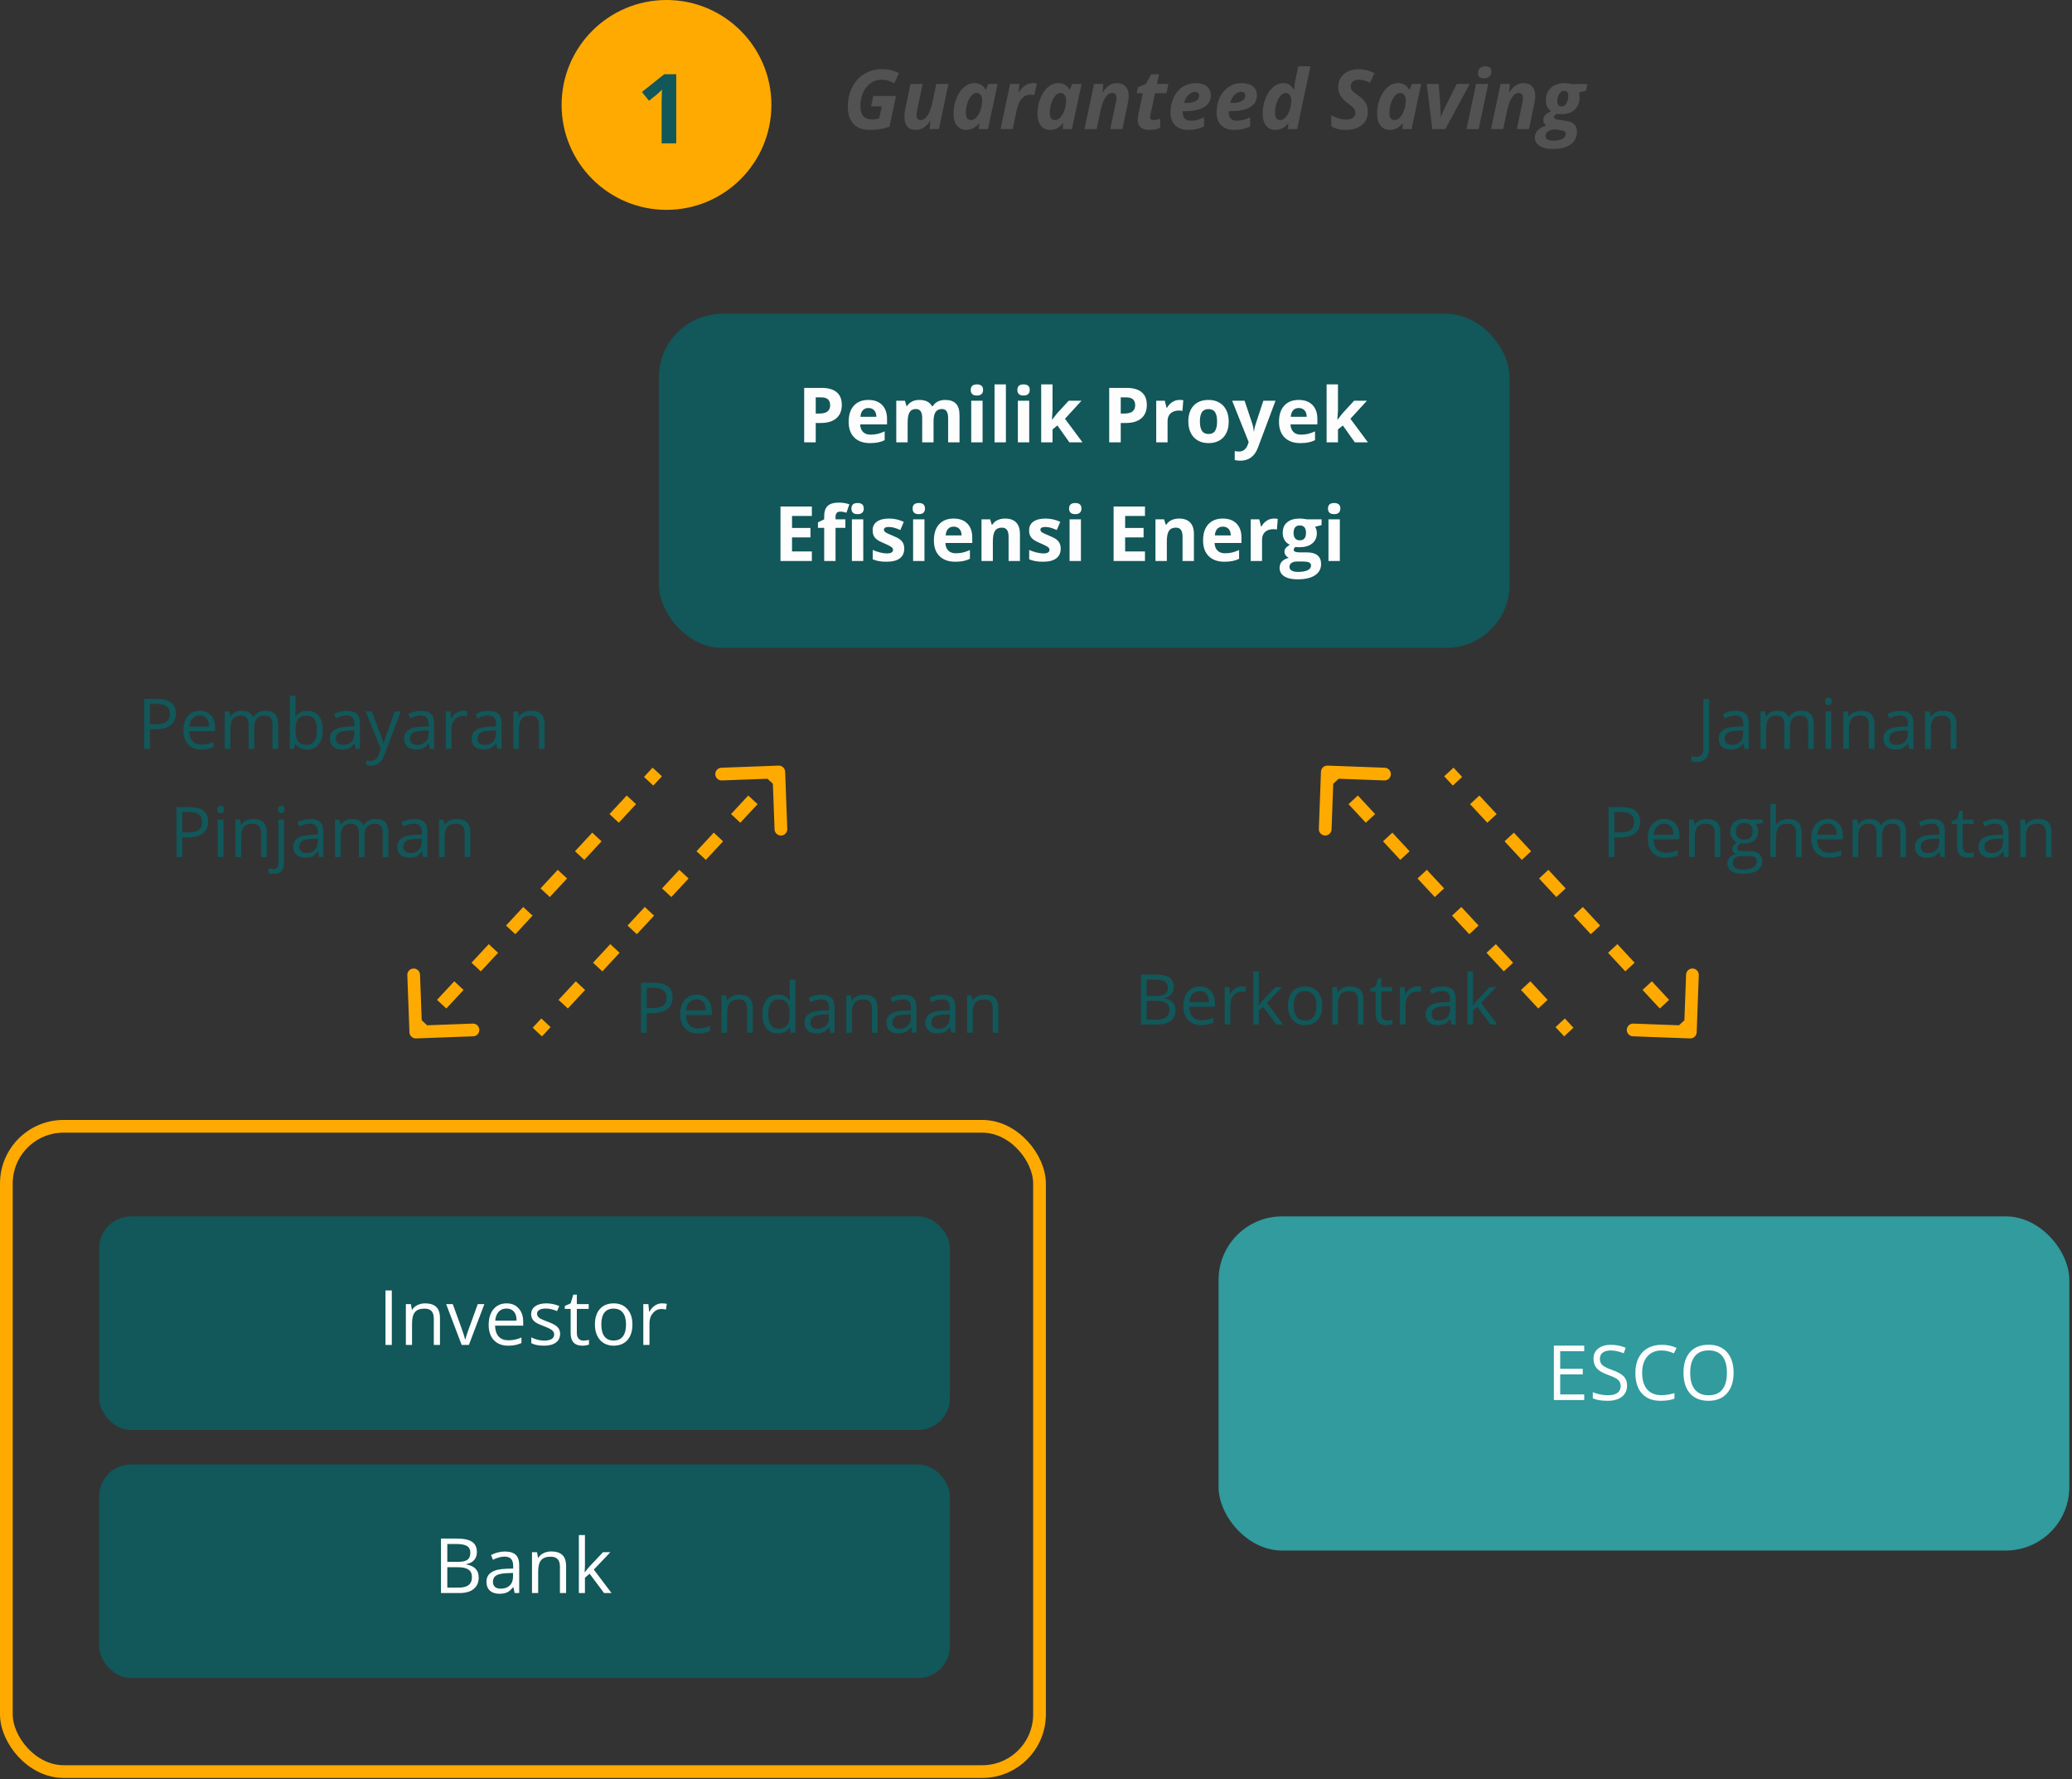 <svg width="594" height="510" viewBox="0 0 594 510" fill="none" xmlns="http://www.w3.org/2000/svg">
<rect x="0" y="0" width="594" height="510" fill="#333333" stroke="none"/>
<path d="M250.356 27.502H256.87L254.996 36.317C253.962 36.672 253.002 36.911 252.115 37.035C251.235 37.166 250.302 37.231 249.315 37.231C247.317 37.231 245.775 36.664 244.687 35.531C243.6 34.397 243.056 32.769 243.056 30.648C243.056 28.581 243.468 26.715 244.294 25.049C245.119 23.375 246.28 22.087 247.776 21.185C249.272 20.274 251 19.819 252.959 19.819C254.641 19.819 256.222 20.201 257.703 20.965L256.372 23.869C255.802 23.56 255.231 23.313 254.66 23.128C254.089 22.943 253.468 22.851 252.797 22.851C251.617 22.851 250.561 23.171 249.627 23.811C248.702 24.451 247.973 25.365 247.441 26.553C246.916 27.733 246.654 29.006 246.654 30.371C246.654 31.697 246.932 32.673 247.487 33.298C248.05 33.915 248.91 34.223 250.067 34.223C250.653 34.223 251.309 34.131 252.034 33.946L252.797 30.486H249.708L250.356 27.502ZM261.023 24.065H264.506L262.921 31.62C262.797 32.145 262.735 32.604 262.735 32.997C262.735 33.946 263.152 34.42 263.985 34.42C264.695 34.42 265.339 33.98 265.917 33.101C266.496 32.222 266.951 30.995 267.282 29.422L268.416 24.065H271.898L269.156 37H266.496L266.738 34.605H266.669C265.551 36.356 264.182 37.231 262.562 37.231C261.498 37.231 260.684 36.915 260.121 36.283C259.558 35.642 259.276 34.721 259.276 33.518C259.276 32.8 259.369 31.979 259.554 31.053L261.023 24.065ZM277.012 37.231C275.878 37.231 274.984 36.823 274.328 36.005C273.68 35.18 273.356 34.027 273.356 32.546C273.356 31.019 273.634 29.565 274.189 28.184C274.745 26.796 275.473 25.724 276.376 24.968C277.278 24.204 278.269 23.822 279.349 23.822C280.097 23.822 280.741 23.984 281.281 24.308C281.829 24.632 282.253 25.103 282.554 25.72H282.646L283.306 24.065H285.99L283.236 37H280.587L280.749 35.322H280.703C279.669 36.595 278.439 37.231 277.012 37.231ZM278.377 34.42C278.91 34.42 279.422 34.162 279.916 33.645C280.41 33.128 280.807 32.43 281.108 31.551C281.409 30.664 281.559 29.661 281.559 28.543C281.559 27.995 281.409 27.544 281.108 27.189C280.815 26.827 280.425 26.645 279.939 26.645C279.415 26.645 278.913 26.923 278.435 27.478C277.965 28.034 277.587 28.766 277.301 29.677C277.024 30.587 276.885 31.489 276.885 32.384C276.885 33.062 277.012 33.572 277.267 33.911C277.529 34.25 277.899 34.42 278.377 34.42ZM296.148 23.822C296.603 23.822 296.973 23.865 297.259 23.95L296.495 27.305C296.148 27.181 295.762 27.12 295.338 27.12C294.443 27.12 293.657 27.474 292.978 28.184C292.307 28.886 291.829 29.896 291.543 31.215L290.317 37H286.835L289.577 24.065H292.237L291.995 26.46H292.064C293.198 24.702 294.559 23.822 296.148 23.822ZM301.077 37.231C299.943 37.231 299.048 36.823 298.392 36.005C297.745 35.18 297.421 34.027 297.421 32.546C297.421 31.019 297.698 29.565 298.254 28.184C298.809 26.796 299.538 25.724 300.44 24.968C301.343 24.204 302.334 23.822 303.414 23.822C304.162 23.822 304.806 23.984 305.346 24.308C305.893 24.632 306.317 25.103 306.618 25.72H306.711L307.37 24.065H310.054L307.301 37H304.651L304.813 35.322H304.767C303.734 36.595 302.503 37.231 301.077 37.231ZM302.442 34.42C302.974 34.42 303.487 34.162 303.98 33.645C304.474 33.128 304.871 32.43 305.172 31.551C305.473 30.664 305.623 29.661 305.623 28.543C305.623 27.995 305.473 27.544 305.172 27.189C304.879 26.827 304.49 26.645 304.004 26.645C303.479 26.645 302.978 26.923 302.5 27.478C302.029 28.034 301.651 28.766 301.366 29.677C301.088 30.587 300.949 31.489 300.949 32.384C300.949 33.062 301.077 33.572 301.331 33.911C301.593 34.25 301.964 34.42 302.442 34.42ZM321.774 37H318.292L319.877 29.445C320 28.921 320.062 28.462 320.062 28.068C320.062 27.12 319.645 26.645 318.812 26.645C318.103 26.645 317.459 27.085 316.88 27.964C316.302 28.844 315.847 30.07 315.515 31.643L314.381 37H310.899L313.641 24.065H316.302L316.059 26.46H316.128C317.254 24.702 318.623 23.822 320.236 23.822C321.3 23.822 322.121 24.146 322.7 24.794C323.286 25.434 323.579 26.352 323.579 27.548C323.579 28.111 323.49 28.805 323.313 29.63L321.774 37ZM330.741 34.42C331.242 34.42 331.867 34.285 332.615 34.015V36.618C331.759 37.027 330.733 37.231 329.537 37.231C328.38 37.231 327.528 36.988 326.98 36.502C326.441 36.017 326.171 35.265 326.171 34.246C326.171 33.861 326.217 33.429 326.309 32.951L327.64 26.715H325.881L326.217 25.014L328.485 24.042L330.012 21.312H332.256L331.689 24.065H334.963L334.385 26.715H331.122L329.792 32.951C329.746 33.182 329.722 33.386 329.722 33.564C329.722 34.135 330.062 34.42 330.741 34.42ZM342.565 26.333C341.886 26.333 341.246 26.642 340.644 27.259C340.042 27.876 339.649 28.628 339.464 29.515H339.985C341.18 29.515 342.109 29.329 342.773 28.959C343.444 28.581 343.779 28.072 343.779 27.432C343.779 26.699 343.374 26.333 342.565 26.333ZM340.667 37.231C339.047 37.231 337.79 36.796 336.895 35.924C336.001 35.053 335.553 33.822 335.553 32.233C335.553 30.637 335.87 29.183 336.502 27.872C337.142 26.553 338.006 25.55 339.094 24.864C340.181 24.169 341.411 23.822 342.784 23.822C344.15 23.822 345.214 24.139 345.977 24.771C346.741 25.396 347.123 26.256 347.123 27.351C347.123 28.793 346.479 29.908 345.191 30.695C343.903 31.474 342.063 31.863 339.672 31.863H339.082L339.059 32.106V32.337C339.059 33.039 339.256 33.595 339.649 34.004C340.05 34.405 340.621 34.605 341.361 34.605C342.032 34.605 342.642 34.532 343.189 34.385C343.737 34.239 344.4 33.98 345.179 33.61V36.236C343.853 36.9 342.349 37.231 340.667 37.231ZM355.777 26.333C355.098 26.333 354.458 26.642 353.856 27.259C353.255 27.876 352.861 28.628 352.676 29.515H353.197C354.392 29.515 355.322 29.329 355.985 28.959C356.656 28.581 356.992 28.072 356.992 27.432C356.992 26.699 356.587 26.333 355.777 26.333ZM353.879 37.231C352.26 37.231 351.002 36.796 350.108 35.924C349.213 35.053 348.766 33.822 348.766 32.233C348.766 30.637 349.082 29.183 349.714 27.872C350.355 26.553 351.218 25.55 352.306 24.864C353.393 24.169 354.624 23.822 355.997 23.822C357.362 23.822 358.426 24.139 359.19 24.771C359.953 25.396 360.335 26.256 360.335 27.351C360.335 28.793 359.691 29.908 358.403 30.695C357.115 31.474 355.275 31.863 352.884 31.863H352.294L352.271 32.106V32.337C352.271 33.039 352.468 33.595 352.861 34.004C353.262 34.405 353.833 34.605 354.574 34.605C355.245 34.605 355.854 34.532 356.402 34.385C356.949 34.239 357.612 33.98 358.391 33.61V36.236C357.065 36.9 355.561 37.231 353.879 37.231ZM365.634 37.231C364.5 37.231 363.605 36.819 362.95 35.993C362.302 35.168 361.978 34.011 361.978 32.523C361.978 31.011 362.252 29.569 362.799 28.196C363.355 26.815 364.084 25.743 364.986 24.979C365.888 24.208 366.883 23.822 367.971 23.822C368.603 23.822 369.147 23.965 369.602 24.25C370.065 24.536 370.501 25.026 370.91 25.72H371.002L371.025 25.396C371.072 24.547 371.168 23.795 371.315 23.14L372.194 18.998H375.676L371.858 37H369.209L369.371 35.322H369.325C368.777 35.993 368.202 36.479 367.601 36.78C367.007 37.081 366.351 37.231 365.634 37.231ZM367.092 34.42C367.601 34.42 368.094 34.158 368.573 33.633C369.058 33.101 369.448 32.395 369.741 31.516C370.034 30.637 370.181 29.692 370.181 28.682C370.181 28.064 370.034 27.571 369.741 27.201C369.456 26.831 369.062 26.645 368.561 26.645C368.037 26.645 367.535 26.923 367.057 27.478C366.586 28.034 366.209 28.766 365.923 29.677C365.646 30.587 365.507 31.489 365.507 32.384C365.507 33.741 366.035 34.42 367.092 34.42ZM392.128 32.002C392.128 33.614 391.557 34.891 390.416 35.831C389.274 36.765 387.728 37.231 385.776 37.231C384.072 37.231 382.699 36.884 381.658 36.19V33.02C383.146 33.853 384.527 34.27 385.799 34.27C386.663 34.27 387.338 34.108 387.824 33.784C388.31 33.452 388.553 33.001 388.553 32.43C388.553 32.098 388.499 31.809 388.391 31.562C388.291 31.308 388.144 31.073 387.951 30.857C387.759 30.641 387.28 30.247 386.517 29.677C385.452 28.913 384.704 28.157 384.272 27.409C383.84 26.661 383.624 25.855 383.624 24.991C383.624 23.996 383.864 23.109 384.342 22.33C384.82 21.543 385.499 20.934 386.378 20.502C387.265 20.062 388.283 19.843 389.432 19.843C391.106 19.843 392.637 20.224 394.025 20.988L392.764 23.684C391.561 23.113 390.45 22.828 389.432 22.828C388.792 22.828 388.268 23.001 387.859 23.348C387.45 23.695 387.246 24.154 387.246 24.725C387.246 25.195 387.373 25.608 387.627 25.963C387.882 26.31 388.453 26.773 389.34 27.351C390.273 27.968 390.971 28.651 391.434 29.399C391.897 30.139 392.128 31.007 392.128 32.002ZM398.445 37.231C397.311 37.231 396.416 36.823 395.761 36.005C395.113 35.18 394.789 34.027 394.789 32.546C394.789 31.019 395.067 29.565 395.622 28.184C396.177 26.796 396.906 25.724 397.809 24.968C398.711 24.204 399.702 23.822 400.782 23.822C401.53 23.822 402.174 23.984 402.714 24.308C403.262 24.632 403.686 25.103 403.987 25.72H404.079L404.739 24.065H407.423L404.669 37H402.02L402.182 35.322H402.135C401.102 36.595 399.872 37.231 398.445 37.231ZM399.81 34.42C400.342 34.42 400.855 34.162 401.349 33.645C401.842 33.128 402.24 32.43 402.54 31.551C402.841 30.664 402.992 29.661 402.992 28.543C402.992 27.995 402.841 27.544 402.54 27.189C402.247 26.827 401.858 26.645 401.372 26.645C400.847 26.645 400.346 26.923 399.868 27.478C399.397 28.034 399.019 28.766 398.734 29.677C398.456 30.587 398.318 31.489 398.318 32.384C398.318 33.062 398.445 33.572 398.699 33.911C398.962 34.25 399.332 34.42 399.81 34.42ZM413.103 33.518C413.528 32.337 413.882 31.477 414.168 30.938L417.604 24.065H421.341L414.353 37H410.616L409.019 24.065H412.432L412.953 30.845C413.007 31.871 413.034 32.762 413.034 33.518H413.103ZM423.712 21.034C423.712 20.363 423.894 19.858 424.256 19.519C424.626 19.172 425.147 18.998 425.818 18.998C426.381 18.998 426.809 19.117 427.102 19.357C427.395 19.596 427.542 19.939 427.542 20.386C427.542 21.003 427.372 21.505 427.033 21.89C426.694 22.268 426.169 22.457 425.459 22.457C424.295 22.457 423.712 21.983 423.712 21.034ZM423.898 37H420.415L423.157 24.065H426.64L423.898 37ZM438.325 37H434.842L436.427 29.445C436.551 28.921 436.612 28.462 436.612 28.068C436.612 27.12 436.196 26.645 435.363 26.645C434.653 26.645 434.009 27.085 433.431 27.964C432.852 28.844 432.397 30.07 432.066 31.643L430.932 37H427.449L430.191 24.065H432.852L432.609 26.46H432.679C433.805 24.702 435.174 23.822 436.786 23.822C437.85 23.822 438.672 24.146 439.25 24.794C439.836 25.434 440.129 26.352 440.129 27.548C440.129 28.111 440.041 28.805 439.863 29.63L438.325 37ZM455.066 24.088L454.661 26.009L452.648 26.483C452.771 26.884 452.833 27.34 452.833 27.849C452.833 29.353 452.366 30.544 451.433 31.424C450.5 32.295 449.231 32.731 447.626 32.731C447.171 32.731 446.79 32.692 446.481 32.615C445.833 32.823 445.509 33.124 445.509 33.518C445.509 33.78 445.625 33.969 445.856 34.084C446.088 34.2 446.431 34.289 446.886 34.351L448.471 34.559C449.728 34.721 450.642 35.049 451.213 35.542C451.791 36.028 452.081 36.734 452.081 37.66C452.081 39.287 451.479 40.532 450.276 41.396C449.073 42.26 447.353 42.692 445.116 42.692C443.512 42.692 442.258 42.399 441.356 41.813C440.461 41.234 440.014 40.436 440.014 39.418C440.014 38.631 440.28 37.953 440.812 37.382C441.337 36.819 442.162 36.352 443.288 35.982C442.717 35.619 442.432 35.106 442.432 34.443C442.432 33.895 442.601 33.425 442.941 33.032C443.288 32.631 443.855 32.249 444.642 31.886C444.14 31.508 443.77 31.076 443.531 30.59C443.292 30.105 443.172 29.515 443.172 28.82C443.172 27.285 443.654 26.071 444.618 25.176C445.59 24.274 446.909 23.822 448.575 23.822C449.215 23.822 449.856 23.911 450.496 24.088H455.066ZM445.567 37.069C444.75 37.177 444.129 37.397 443.704 37.729C443.288 38.06 443.08 38.481 443.08 38.99C443.08 39.877 443.828 40.32 445.324 40.32C446.489 40.32 447.368 40.147 447.962 39.8C448.556 39.453 448.853 38.963 448.853 38.331C448.853 38.03 448.726 37.798 448.471 37.636C448.224 37.474 447.696 37.339 446.886 37.231L445.567 37.069ZM448.448 26.032C447.854 26.032 447.372 26.329 447.002 26.923C446.639 27.509 446.458 28.246 446.458 29.133C446.458 30.051 446.855 30.51 447.65 30.51C448.228 30.51 448.695 30.216 449.05 29.63C449.412 29.036 449.593 28.288 449.593 27.386C449.593 26.483 449.211 26.032 448.448 26.032Z" fill="#525252"/>
<circle cx="191.073" cy="30.073" r="30.073" fill="#FFAA00"/>
<path d="M193.862 41.094H189.673V29.627C189.673 29.31 189.678 28.922 189.687 28.461C189.696 27.991 189.71 27.512 189.728 27.024C189.746 26.527 189.764 26.08 189.782 25.682C189.682 25.799 189.479 26.003 189.172 26.292C188.874 26.572 188.594 26.825 188.331 27.051L186.054 28.881L184.035 26.36L190.419 21.277H193.862V41.094Z" fill="#125759"/>
<rect x="188.879" y="89.938" width="243.897" height="95.778" rx="18.226" fill="#125759"/>
<path d="M233.853 118.523H234.942C235.96 118.523 236.722 118.324 237.227 117.925C237.733 117.519 237.986 116.932 237.986 116.163C237.986 115.387 237.772 114.814 237.345 114.444C236.925 114.073 236.263 113.888 235.358 113.888H233.853V118.523ZM241.328 116.046C241.328 117.726 240.801 119.011 239.748 119.901C238.701 120.791 237.21 121.236 235.273 121.236H233.853V126.789H230.542V111.176H235.529C237.423 111.176 238.861 111.585 239.844 112.404C240.833 113.215 241.328 114.429 241.328 116.046ZM248.964 116.943C248.273 116.943 247.732 117.163 247.341 117.605C246.949 118.039 246.725 118.658 246.668 119.463H251.239C251.225 118.658 251.015 118.039 250.609 117.605C250.203 117.163 249.655 116.943 248.964 116.943ZM249.423 127.003C247.501 127.003 245.999 126.472 244.917 125.411C243.834 124.351 243.293 122.848 243.293 120.905C243.293 118.904 243.792 117.359 244.788 116.27C245.792 115.173 247.177 114.625 248.943 114.625C250.63 114.625 251.944 115.106 252.883 116.067C253.823 117.028 254.293 118.356 254.293 120.05V121.631H246.593C246.629 122.556 246.903 123.279 247.416 123.799C247.928 124.319 248.647 124.578 249.573 124.578C250.292 124.578 250.972 124.504 251.613 124.354C252.253 124.205 252.923 123.966 253.62 123.639V126.159C253.051 126.444 252.442 126.654 251.794 126.789C251.146 126.931 250.356 127.003 249.423 127.003ZM267.632 126.789H264.375V119.815C264.375 118.954 264.229 118.31 263.937 117.882C263.652 117.448 263.2 117.231 262.58 117.231C261.747 117.231 261.142 117.537 260.765 118.149C260.388 118.762 260.199 119.769 260.199 121.172V126.789H256.942V114.849H259.43L259.868 116.377H260.049C260.37 115.828 260.833 115.401 261.438 115.095C262.043 114.782 262.737 114.625 263.52 114.625C265.307 114.625 266.518 115.209 267.151 116.377H267.44C267.76 115.821 268.23 115.391 268.849 115.084C269.476 114.778 270.181 114.625 270.964 114.625C272.317 114.625 273.338 114.974 274.029 115.672C274.727 116.362 275.075 117.473 275.075 119.004V126.789H271.807V119.815C271.807 118.954 271.662 118.31 271.37 117.882C271.085 117.448 270.633 117.231 270.013 117.231C269.216 117.231 268.618 117.516 268.219 118.085C267.828 118.655 267.632 119.559 267.632 120.798V126.789ZM278.29 111.763C278.29 110.702 278.881 110.172 280.063 110.172C281.245 110.172 281.835 110.702 281.835 111.763C281.835 112.269 281.686 112.664 281.387 112.948C281.095 113.226 280.654 113.365 280.063 113.365C278.881 113.365 278.29 112.831 278.29 111.763ZM281.686 126.789H278.429V114.849H281.686V126.789ZM288.371 126.789H285.114V110.172H288.371V126.789ZM291.661 111.763C291.661 110.702 292.252 110.172 293.433 110.172C294.615 110.172 295.206 110.702 295.206 111.763C295.206 112.269 295.057 112.664 294.758 112.948C294.466 113.226 294.024 113.365 293.433 113.365C292.252 113.365 291.661 112.831 291.661 111.763ZM295.057 126.789H291.799V114.849H295.057V126.789ZM301.614 120.296L303.034 118.48L306.377 114.849H310.051L305.309 120.029L310.339 126.789H306.58L303.141 121.951L301.742 123.073V126.789H298.485V110.172H301.742V117.583L301.571 120.296H301.614ZM321.296 118.523H322.385C323.404 118.523 324.165 118.324 324.671 117.925C325.176 117.519 325.429 116.932 325.429 116.163C325.429 115.387 325.216 114.814 324.788 114.444C324.368 114.073 323.706 113.888 322.802 113.888H321.296V118.523ZM328.772 116.046C328.772 117.726 328.245 119.011 327.191 119.901C326.145 120.791 324.653 121.236 322.717 121.236H321.296V126.789H317.986V111.176H322.973C324.867 111.176 326.305 111.585 327.287 112.404C328.277 113.215 328.772 114.429 328.772 116.046ZM338.127 114.625C338.568 114.625 338.935 114.657 339.227 114.721L338.981 117.776C338.718 117.704 338.398 117.669 338.02 117.669C336.981 117.669 336.169 117.936 335.585 118.47C335.009 119.004 334.72 119.751 334.72 120.712V126.789H331.463V114.849H333.93L334.411 116.857H334.571C334.941 116.188 335.439 115.65 336.066 115.245C336.699 114.832 337.387 114.625 338.127 114.625ZM343.99 120.798C343.99 121.98 344.182 122.873 344.567 123.478C344.958 124.084 345.592 124.386 346.468 124.386C347.336 124.386 347.959 124.087 348.337 123.489C348.721 122.884 348.913 121.987 348.913 120.798C348.913 119.616 348.721 118.73 348.337 118.139C347.952 117.548 347.322 117.252 346.446 117.252C345.578 117.252 344.951 117.548 344.567 118.139C344.182 118.723 343.99 119.609 343.99 120.798ZM352.245 120.798C352.245 122.742 351.733 124.262 350.707 125.358C349.682 126.454 348.255 127.003 346.425 127.003C345.279 127.003 344.268 126.753 343.392 126.255C342.516 125.75 341.843 125.027 341.374 124.087C340.904 123.147 340.669 122.051 340.669 120.798C340.669 118.847 341.178 117.331 342.196 116.248C343.214 115.166 344.645 114.625 346.489 114.625C347.635 114.625 348.646 114.874 349.522 115.373C350.398 115.871 351.071 116.587 351.54 117.519C352.01 118.452 352.245 119.545 352.245 120.798ZM353.228 114.849H356.795L359.048 121.567C359.24 122.151 359.372 122.841 359.443 123.639H359.507C359.586 122.905 359.739 122.215 359.966 121.567L362.177 114.849H365.669L360.618 128.316C360.155 129.562 359.493 130.495 358.632 131.114C357.777 131.734 356.777 132.043 355.631 132.043C355.068 132.043 354.516 131.983 353.975 131.862V129.277C354.367 129.37 354.794 129.416 355.257 129.416C355.834 129.416 356.335 129.238 356.763 128.882C357.197 128.533 357.535 128.003 357.777 127.291L357.969 126.704L353.228 114.849ZM372.333 116.943C371.643 116.943 371.102 117.163 370.71 117.605C370.318 118.039 370.094 118.658 370.037 119.463H374.608C374.594 118.658 374.384 118.039 373.978 117.605C373.572 117.163 373.024 116.943 372.333 116.943ZM372.793 127.003C370.87 127.003 369.368 126.472 368.286 125.411C367.204 124.351 366.663 122.848 366.663 120.905C366.663 118.904 367.161 117.359 368.158 116.27C369.162 115.173 370.546 114.625 372.312 114.625C373.999 114.625 375.313 115.106 376.253 116.067C377.192 117.028 377.662 118.356 377.662 120.05V121.631H369.962C369.998 122.556 370.272 123.279 370.785 123.799C371.297 124.319 372.017 124.578 372.942 124.578C373.661 124.578 374.341 124.504 374.982 124.354C375.623 124.205 376.292 123.966 376.99 123.639V126.159C376.42 126.444 375.811 126.654 375.163 126.789C374.516 126.931 373.725 127.003 372.793 127.003ZM383.44 120.296L384.86 118.48L388.203 114.849H391.877L387.135 120.029L392.165 126.789H388.406L384.967 121.951L383.568 123.073V126.789H380.311V110.172H383.568V117.583L383.397 120.296H383.44ZM232.742 160.789H223.75V145.176H232.742V147.888H227.06V151.316H232.347V154.029H227.06V158.055H232.742V160.789ZM242.353 151.295H239.534V160.789H236.277V151.295H234.483V149.725L236.277 148.849V147.974C236.277 146.614 236.611 145.621 237.281 144.994C237.95 144.368 239.021 144.054 240.495 144.054C241.62 144.054 242.62 144.222 243.496 144.556L242.663 146.948C242.008 146.742 241.403 146.639 240.848 146.639C240.385 146.639 240.05 146.778 239.844 147.055C239.637 147.326 239.534 147.675 239.534 148.102V148.849H242.353V151.295ZM244.084 145.763C244.084 144.702 244.674 144.172 245.856 144.172C247.038 144.172 247.629 144.702 247.629 145.763C247.629 146.269 247.48 146.664 247.181 146.948C246.889 147.226 246.447 147.365 245.856 147.365C244.674 147.365 244.084 146.831 244.084 145.763ZM247.48 160.789H244.222V148.849H247.48V160.789ZM259.227 157.243C259.227 158.468 258.8 159.401 257.946 160.041C257.098 160.682 255.827 161.003 254.133 161.003C253.264 161.003 252.524 160.942 251.912 160.821C251.299 160.707 250.726 160.536 250.192 160.308V157.617C250.797 157.902 251.477 158.141 252.232 158.333C252.994 158.525 253.663 158.621 254.24 158.621C255.422 158.621 256.013 158.279 256.013 157.596C256.013 157.34 255.934 157.133 255.778 156.976C255.621 156.813 255.35 156.631 254.966 156.432C254.581 156.225 254.069 155.987 253.428 155.716C252.51 155.332 251.833 154.976 251.399 154.648C250.972 154.321 250.659 153.947 250.459 153.527C250.267 153.1 250.171 152.577 250.171 151.957C250.171 150.896 250.58 150.078 251.399 149.501C252.225 148.917 253.392 148.625 254.902 148.625C256.34 148.625 257.739 148.938 259.099 149.565L258.116 151.914C257.518 151.658 256.959 151.448 256.44 151.284C255.92 151.121 255.39 151.039 254.848 151.039C253.887 151.039 253.407 151.299 253.407 151.818C253.407 152.11 253.56 152.363 253.866 152.577C254.179 152.79 254.859 153.107 255.906 153.527C256.838 153.904 257.522 154.257 257.956 154.584C258.39 154.912 258.711 155.289 258.917 155.716C259.124 156.143 259.227 156.653 259.227 157.243ZM261.63 145.763C261.63 144.702 262.221 144.172 263.403 144.172C264.585 144.172 265.176 144.702 265.176 145.763C265.176 146.269 265.026 146.664 264.727 146.948C264.435 147.226 263.994 147.365 263.403 147.365C262.221 147.365 261.63 146.831 261.63 145.763ZM265.026 160.789H261.769V148.849H265.026V160.789ZM273.399 150.943C272.708 150.943 272.167 151.163 271.775 151.605C271.384 152.039 271.16 152.658 271.103 153.463H275.673C275.659 152.658 275.449 152.039 275.043 151.605C274.638 151.163 274.089 150.943 273.399 150.943ZM273.858 161.003C271.936 161.003 270.433 160.472 269.351 159.411C268.269 158.351 267.728 156.848 267.728 154.905C267.728 152.904 268.226 151.359 269.223 150.27C270.227 149.173 271.612 148.625 273.377 148.625C275.065 148.625 276.378 149.106 277.318 150.067C278.258 151.028 278.728 152.356 278.728 154.05V155.631H271.028C271.063 156.556 271.338 157.279 271.85 157.799C272.363 158.319 273.082 158.578 274.007 158.578C274.727 158.578 275.406 158.504 276.047 158.354C276.688 158.205 277.357 157.966 278.055 157.639V160.159C277.485 160.444 276.877 160.654 276.229 160.789C275.581 160.931 274.791 161.003 273.858 161.003ZM292.397 160.789H289.14V153.815C289.14 152.954 288.987 152.31 288.681 151.882C288.375 151.448 287.887 151.231 287.218 151.231C286.307 151.231 285.648 151.537 285.242 152.149C284.836 152.755 284.634 153.762 284.634 155.172V160.789H281.376V148.849H283.865L284.302 150.377H284.484C284.847 149.8 285.345 149.366 285.979 149.074C286.62 148.775 287.346 148.625 288.158 148.625C289.546 148.625 290.6 149.002 291.319 149.757C292.038 150.505 292.397 151.587 292.397 153.004V160.789ZM304.081 157.243C304.081 158.468 303.654 159.401 302.799 160.041C301.952 160.682 300.681 161.003 298.987 161.003C298.118 161.003 297.378 160.942 296.765 160.821C296.153 160.707 295.58 160.536 295.046 160.308V157.617C295.651 157.902 296.331 158.141 297.086 158.333C297.848 158.525 298.517 158.621 299.094 158.621C300.275 158.621 300.866 158.279 300.866 157.596C300.866 157.34 300.788 157.133 300.631 156.976C300.475 156.813 300.204 156.631 299.82 156.432C299.435 156.225 298.923 155.987 298.282 155.716C297.363 155.332 296.687 154.976 296.253 154.648C295.826 154.321 295.512 153.947 295.313 153.527C295.121 153.1 295.025 152.577 295.025 151.957C295.025 150.896 295.434 150.078 296.253 149.501C297.079 148.917 298.246 148.625 299.756 148.625C301.194 148.625 302.593 148.938 303.953 149.565L302.97 151.914C302.372 151.658 301.813 151.448 301.293 151.284C300.774 151.121 300.243 151.039 299.702 151.039C298.741 151.039 298.261 151.299 298.261 151.818C298.261 152.11 298.414 152.363 298.72 152.577C299.033 152.79 299.713 153.107 300.76 153.527C301.692 153.904 302.376 154.257 302.81 154.584C303.244 154.912 303.565 155.289 303.771 155.716C303.978 156.143 304.081 156.653 304.081 157.243ZM306.484 145.763C306.484 144.702 307.075 144.172 308.257 144.172C309.438 144.172 310.029 144.702 310.029 145.763C310.029 146.269 309.88 146.664 309.581 146.948C309.289 147.226 308.847 147.365 308.257 147.365C307.075 147.365 306.484 146.831 306.484 145.763ZM309.88 160.789H306.623V148.849H309.88V160.789ZM328.238 160.789H319.246V145.176H328.238V147.888H322.556V151.316H327.843V154.029H322.556V158.055H328.238V160.789ZM342.271 160.789H339.013V153.815C339.013 152.954 338.86 152.31 338.554 151.882C338.248 151.448 337.76 151.231 337.091 151.231C336.18 151.231 335.521 151.537 335.115 152.149C334.71 152.755 334.507 153.762 334.507 155.172V160.789H331.249V148.849H333.738L334.176 150.377H334.357C334.72 149.8 335.219 149.366 335.852 149.074C336.493 148.775 337.219 148.625 338.031 148.625C339.419 148.625 340.473 149.002 341.192 149.757C341.911 150.505 342.271 151.587 342.271 153.004V160.789ZM350.569 150.943C349.878 150.943 349.337 151.163 348.945 151.605C348.554 152.039 348.329 152.658 348.272 153.463H352.843C352.829 152.658 352.619 152.039 352.213 151.605C351.807 151.163 351.259 150.943 350.569 150.943ZM351.028 161.003C349.105 161.003 347.603 160.472 346.521 159.411C345.439 158.351 344.898 156.848 344.898 154.905C344.898 152.904 345.396 151.359 346.393 150.27C347.397 149.173 348.782 148.625 350.547 148.625C352.235 148.625 353.548 149.106 354.488 150.067C355.428 151.028 355.898 152.356 355.898 154.05V155.631H348.198C348.233 156.556 348.507 157.279 349.02 157.799C349.533 158.319 350.252 158.578 351.177 158.578C351.896 158.578 352.576 158.504 353.217 158.354C353.858 158.205 354.527 157.966 355.225 157.639V160.159C354.655 160.444 354.047 160.654 353.399 160.789C352.751 160.931 351.96 161.003 351.028 161.003ZM365.21 148.625C365.652 148.625 366.018 148.657 366.31 148.721L366.064 151.776C365.801 151.704 365.481 151.669 365.103 151.669C364.064 151.669 363.252 151.936 362.668 152.47C362.092 153.004 361.803 153.751 361.803 154.712V160.789H358.546V148.849H361.013L361.494 150.857H361.654C362.024 150.188 362.522 149.65 363.149 149.245C363.783 148.832 364.47 148.625 365.21 148.625ZM378.869 148.849V150.505L377 150.985C377.342 151.519 377.513 152.117 377.513 152.779C377.513 154.061 377.064 155.061 376.167 155.78C375.277 156.492 374.038 156.848 372.451 156.848L371.863 156.816L371.383 156.763C371.048 157.019 370.881 157.304 370.881 157.617C370.881 158.087 371.479 158.322 372.675 158.322H374.704C376.014 158.322 377.011 158.603 377.694 159.166C378.385 159.728 378.73 160.554 378.73 161.643C378.73 163.039 378.147 164.121 376.979 164.89C375.818 165.659 374.149 166.043 371.97 166.043C370.304 166.043 369.03 165.751 368.147 165.168C367.271 164.591 366.833 163.779 366.833 162.733C366.833 162.014 367.058 161.412 367.506 160.928C367.955 160.444 368.613 160.098 369.482 159.892C369.147 159.75 368.855 159.518 368.606 159.198C368.357 158.87 368.232 158.525 368.232 158.162C368.232 157.706 368.364 157.329 368.628 157.03C368.891 156.724 369.272 156.425 369.77 156.133C369.144 155.862 368.645 155.428 368.275 154.83C367.912 154.232 367.73 153.527 367.73 152.715C367.73 151.412 368.154 150.405 369.001 149.693C369.849 148.981 371.059 148.625 372.632 148.625C372.967 148.625 373.362 148.657 373.818 148.721C374.281 148.778 374.576 148.821 374.704 148.849H378.869ZM369.653 162.476C369.653 162.925 369.866 163.277 370.294 163.534C370.728 163.79 371.333 163.918 372.109 163.918C373.277 163.918 374.192 163.758 374.854 163.438C375.516 163.117 375.847 162.679 375.847 162.124C375.847 161.675 375.651 161.366 375.259 161.195C374.868 161.024 374.263 160.939 373.444 160.939H371.757C371.159 160.939 370.657 161.077 370.251 161.355C369.852 161.64 369.653 162.014 369.653 162.476ZM370.838 152.758C370.838 153.406 370.984 153.919 371.276 154.296C371.575 154.673 372.027 154.862 372.632 154.862C373.245 154.862 373.693 154.673 373.978 154.296C374.263 153.919 374.405 153.406 374.405 152.758C374.405 151.32 373.814 150.601 372.632 150.601C371.436 150.601 370.838 151.32 370.838 152.758ZM380.706 145.763C380.706 144.702 381.297 144.172 382.479 144.172C383.661 144.172 384.252 144.702 384.252 145.763C384.252 146.269 384.102 146.664 383.803 146.948C383.511 147.226 383.07 147.365 382.479 147.365C381.297 147.365 380.706 146.831 380.706 145.763ZM384.102 160.789H380.845V148.849H384.102V160.789Z" fill="#FDFDFD"/>
<rect x="349.336" y="348.633" width="243.897" height="95.778" rx="18.226" fill="#319B9E"/>
<path d="M454.164 401.281H445.46V385.668H454.164V387.28H447.276V392.31H453.748V393.912H447.276V399.658H454.164V401.281ZM466.446 397.127C466.446 398.501 465.947 399.573 464.95 400.341C463.954 401.11 462.601 401.495 460.892 401.495C459.041 401.495 457.617 401.256 456.62 400.779V399.028C457.261 399.298 457.959 399.512 458.714 399.669C459.468 399.825 460.216 399.904 460.956 399.904C462.167 399.904 463.078 399.676 463.69 399.22C464.303 398.757 464.609 398.117 464.609 397.298C464.609 396.757 464.498 396.315 464.278 395.974C464.064 395.625 463.701 395.304 463.188 395.012C462.683 394.72 461.91 394.389 460.871 394.019C459.418 393.499 458.379 392.884 457.752 392.172C457.133 391.46 456.823 390.531 456.823 389.384C456.823 388.181 457.275 387.224 458.18 386.512C459.084 385.8 460.28 385.444 461.768 385.444C463.32 385.444 464.748 385.728 466.05 386.298L465.484 387.879C464.196 387.337 462.943 387.067 461.725 387.067C460.764 387.067 460.013 387.273 459.472 387.686C458.931 388.099 458.66 388.672 458.66 389.406C458.66 389.947 458.76 390.392 458.959 390.741C459.159 391.082 459.493 391.399 459.963 391.691C460.44 391.976 461.166 392.293 462.142 392.642C463.779 393.225 464.904 393.852 465.516 394.521C466.136 395.19 466.446 396.059 466.446 397.127ZM476.324 387.067C474.608 387.067 473.252 387.64 472.255 388.786C471.266 389.925 470.771 391.488 470.771 393.475C470.771 395.518 471.248 397.098 472.202 398.216C473.163 399.327 474.53 399.882 476.303 399.882C477.392 399.882 478.634 399.686 480.03 399.295V400.886C478.948 401.292 477.613 401.495 476.025 401.495C473.725 401.495 471.949 400.797 470.696 399.402C469.45 398.006 468.827 396.023 468.827 393.453C468.827 391.844 469.126 390.434 469.724 389.224C470.329 388.014 471.198 387.081 472.33 386.426C473.469 385.771 474.808 385.444 476.345 385.444C477.983 385.444 479.414 385.743 480.639 386.341L479.87 387.9C478.688 387.345 477.506 387.067 476.324 387.067ZM496.989 393.453C496.989 395.952 496.355 397.917 495.088 399.348C493.828 400.779 492.073 401.495 489.823 401.495C487.523 401.495 485.747 400.794 484.494 399.391C483.248 397.981 482.625 395.995 482.625 393.432C482.625 390.89 483.252 388.922 484.505 387.526C485.758 386.124 487.538 385.422 489.844 385.422C492.087 385.422 493.838 386.134 495.099 387.558C496.359 388.982 496.989 390.947 496.989 393.453ZM484.547 393.453C484.547 395.568 484.996 397.173 485.893 398.27C486.797 399.359 488.107 399.904 489.823 399.904C491.553 399.904 492.859 399.359 493.742 398.27C494.625 397.18 495.067 395.575 495.067 393.453C495.067 391.353 494.625 389.762 493.742 388.679C492.867 387.59 491.567 387.046 489.844 387.046C488.114 387.046 486.797 387.594 485.893 388.69C484.996 389.779 484.547 391.367 484.547 393.453Z" fill="#FDFDFD"/>
<path d="M50.417 204.499C50.417 205.948 49.921 207.064 48.929 207.847C47.944 208.623 46.531 209.012 44.69 209.012H43.007V214.641H41.342V200.328H45.053C48.629 200.328 50.417 201.718 50.417 204.499ZM43.007 207.582H44.504C45.979 207.582 47.046 207.344 47.705 206.868C48.365 206.391 48.694 205.628 48.694 204.577C48.694 203.631 48.384 202.926 47.764 202.462C47.144 201.999 46.178 201.767 44.867 201.767H43.007V207.582ZM57.71 214.836C56.124 214.836 54.871 214.353 53.951 213.388C53.037 212.422 52.581 211.081 52.581 209.364C52.581 207.635 53.005 206.261 53.853 205.243C54.708 204.225 55.854 203.716 57.289 203.716C58.634 203.716 59.698 204.159 60.481 205.047C61.264 205.928 61.656 207.093 61.656 208.542V209.57H54.264C54.297 210.829 54.614 211.785 55.214 212.438C55.821 213.091 56.673 213.417 57.769 213.417C58.924 213.417 60.066 213.175 61.195 212.693V214.141C60.621 214.389 60.076 214.566 59.56 214.67C59.051 214.781 58.435 214.836 57.71 214.836ZM57.27 205.076C56.408 205.076 55.72 205.357 55.204 205.918C54.695 206.479 54.395 207.256 54.304 208.248H59.913C59.913 207.223 59.684 206.44 59.228 205.899C58.771 205.35 58.118 205.076 57.27 205.076ZM78.112 214.641V207.661C78.112 206.806 77.929 206.166 77.563 205.742C77.198 205.311 76.63 205.096 75.86 205.096C74.849 205.096 74.101 205.386 73.618 205.967C73.135 206.548 72.894 207.442 72.894 208.649V214.641H71.269V207.661C71.269 206.806 71.086 206.166 70.721 205.742C70.355 205.311 69.784 205.096 69.007 205.096C67.989 205.096 67.242 205.403 66.766 206.016C66.296 206.623 66.061 207.622 66.061 209.012V214.641H64.436V203.911H65.757L66.022 205.38H66.1C66.407 204.858 66.837 204.45 67.392 204.156C67.953 203.862 68.58 203.716 69.272 203.716C70.949 203.716 72.045 204.322 72.561 205.536H72.639C72.959 204.975 73.422 204.531 74.029 204.205C74.636 203.879 75.328 203.716 76.105 203.716C77.319 203.716 78.226 204.029 78.826 204.655C79.433 205.275 79.737 206.271 79.737 207.641V214.641H78.112ZM88.087 203.735C89.497 203.735 90.59 204.218 91.367 205.184C92.15 206.143 92.541 207.504 92.541 209.266C92.541 211.028 92.147 212.399 91.357 213.378C90.574 214.35 89.484 214.836 88.087 214.836C87.389 214.836 86.749 214.709 86.168 214.455C85.594 214.194 85.111 213.795 84.72 213.26H84.602L84.26 214.641H83.094V199.408H84.72V203.109C84.72 203.937 84.694 204.681 84.641 205.341H84.72C85.477 204.27 86.599 203.735 88.087 203.735ZM87.852 205.096C86.743 205.096 85.943 205.416 85.454 206.055C84.964 206.688 84.72 207.759 84.72 209.266C84.72 210.774 84.971 211.854 85.473 212.507C85.976 213.153 86.782 213.476 87.891 213.476C88.89 213.476 89.634 213.113 90.123 212.389C90.613 211.658 90.858 210.611 90.858 209.247C90.858 207.85 90.613 206.809 90.123 206.124C89.634 205.438 88.877 205.096 87.852 205.096ZM101.988 214.641L101.665 213.113H101.587C101.052 213.786 100.517 214.243 99.981 214.484C99.453 214.719 98.79 214.836 97.994 214.836C96.93 214.836 96.095 214.562 95.488 214.014C94.888 213.466 94.587 212.686 94.587 211.674C94.587 209.508 96.32 208.372 99.786 208.268L101.606 208.209V207.543C101.606 206.701 101.424 206.081 101.058 205.683C100.699 205.279 100.122 205.076 99.326 205.076C98.431 205.076 97.42 205.35 96.291 205.899L95.791 204.655C96.32 204.368 96.898 204.143 97.524 203.98C98.157 203.817 98.79 203.735 99.423 203.735C100.703 203.735 101.649 204.019 102.262 204.587C102.882 205.155 103.192 206.065 103.192 207.318V214.641H101.988ZM98.317 213.495C99.329 213.495 100.122 213.218 100.696 212.663C101.277 212.108 101.567 211.332 101.567 210.333V209.364L99.942 209.433C98.65 209.478 97.717 209.681 97.142 210.04C96.575 210.392 96.291 210.943 96.291 211.694C96.291 212.281 96.467 212.728 96.819 213.035C97.178 213.342 97.678 213.495 98.317 213.495ZM104.847 203.911H106.589L108.939 210.03C109.454 211.426 109.774 212.435 109.898 213.055H109.977C110.061 212.722 110.238 212.154 110.505 211.351C110.779 210.542 111.667 208.062 113.168 203.911H114.91L110.3 216.129C109.843 217.336 109.308 218.191 108.694 218.693C108.087 219.203 107.34 219.457 106.452 219.457C105.956 219.457 105.467 219.402 104.984 219.291V217.989C105.343 218.067 105.744 218.106 106.188 218.106C107.304 218.106 108.1 217.48 108.577 216.227L109.174 214.699L104.847 203.911ZM123.251 214.641L122.928 213.113H122.85C122.315 213.786 121.779 214.243 121.244 214.484C120.716 214.719 120.053 214.836 119.257 214.836C118.193 214.836 117.358 214.562 116.751 214.014C116.15 213.466 115.85 212.686 115.85 211.674C115.85 209.508 117.583 208.372 121.048 208.268L122.869 208.209V207.543C122.869 206.701 122.687 206.081 122.321 205.683C121.962 205.279 121.385 205.076 120.588 205.076C119.694 205.076 118.683 205.35 117.554 205.899L117.054 204.655C117.583 204.368 118.161 204.143 118.787 203.98C119.42 203.817 120.053 203.735 120.686 203.735C121.965 203.735 122.912 204.019 123.525 204.587C124.145 205.155 124.455 206.065 124.455 207.318V214.641H123.251ZM119.58 213.495C120.592 213.495 121.385 213.218 121.959 212.663C122.54 212.108 122.83 211.332 122.83 210.333V209.364L121.205 209.433C119.913 209.478 118.98 209.681 118.405 210.04C117.838 210.392 117.554 210.943 117.554 211.694C117.554 212.281 117.73 212.728 118.082 213.035C118.441 213.342 118.94 213.495 119.58 213.495ZM132.708 203.716C133.184 203.716 133.612 203.755 133.99 203.833L133.765 205.341C133.321 205.243 132.93 205.194 132.59 205.194C131.722 205.194 130.978 205.546 130.358 206.251C129.745 206.956 129.438 207.834 129.438 208.884V214.641H127.813V203.911H129.154L129.34 205.899H129.419C129.817 205.2 130.296 204.662 130.858 204.283C131.419 203.905 132.036 203.716 132.708 203.716ZM142.595 214.641L142.272 213.113H142.194C141.659 213.786 141.124 214.243 140.588 214.484C140.06 214.719 139.397 214.836 138.601 214.836C137.537 214.836 136.702 214.562 136.095 214.014C135.495 213.466 135.194 212.686 135.194 211.674C135.194 209.508 136.927 208.372 140.393 208.268L142.213 208.209V207.543C142.213 206.701 142.031 206.081 141.665 205.683C141.306 205.279 140.729 205.076 139.932 205.076C139.038 205.076 138.027 205.35 136.898 205.899L136.398 204.655C136.927 204.368 137.505 204.143 138.131 203.98C138.764 203.817 139.397 203.735 140.03 203.735C141.31 203.735 142.256 204.019 142.869 204.587C143.489 205.155 143.799 206.065 143.799 207.318V214.641H142.595ZM138.924 213.495C139.936 213.495 140.729 213.218 141.303 212.663C141.884 212.108 142.174 211.332 142.174 210.333V209.364L140.549 209.433C139.257 209.478 138.324 209.681 137.749 210.04C137.182 210.392 136.898 210.943 136.898 211.694C136.898 212.281 137.074 212.728 137.426 213.035C137.785 213.342 138.285 213.495 138.924 213.495ZM154.499 214.641V207.7C154.499 206.825 154.3 206.173 153.902 205.742C153.504 205.311 152.881 205.096 152.032 205.096C150.91 205.096 150.087 205.399 149.565 206.006C149.043 206.613 148.782 207.615 148.782 209.012V214.641H147.157V203.911H148.479L148.743 205.38H148.821C149.154 204.851 149.621 204.443 150.221 204.156C150.822 203.862 151.491 203.716 152.228 203.716C153.52 203.716 154.493 204.029 155.145 204.655C155.798 205.275 156.124 206.271 156.124 207.641V214.641H154.499ZM59.668 235.499C59.668 236.948 59.172 238.064 58.18 238.847C57.195 239.623 55.782 240.012 53.941 240.012H52.258V245.641H50.593V231.328H54.304C57.88 231.328 59.668 232.718 59.668 235.499ZM52.258 238.582H53.755C55.23 238.582 56.297 238.344 56.956 237.868C57.616 237.391 57.945 236.628 57.945 235.577C57.945 234.631 57.635 233.926 57.015 233.462C56.395 232.999 55.429 232.767 54.118 232.767H52.258V238.582ZM64.054 245.641H62.429V234.911H64.054V245.641ZM62.292 232.004C62.292 231.632 62.383 231.361 62.566 231.191C62.749 231.015 62.977 230.927 63.251 230.927C63.512 230.927 63.737 231.015 63.927 231.191C64.116 231.368 64.21 231.638 64.21 232.004C64.21 232.369 64.116 232.643 63.927 232.826C63.737 233.002 63.512 233.09 63.251 233.09C62.977 233.09 62.749 233.002 62.566 232.826C62.383 232.643 62.292 232.369 62.292 232.004ZM74.842 245.641V238.7C74.842 237.825 74.643 237.173 74.245 236.742C73.847 236.311 73.223 236.096 72.375 236.096C71.252 236.096 70.43 236.399 69.908 237.006C69.386 237.613 69.125 238.615 69.125 240.012V245.641H67.5V234.911H68.821L69.086 236.38H69.164C69.497 235.851 69.963 235.443 70.564 235.156C71.164 234.862 71.833 234.716 72.571 234.716C73.863 234.716 74.835 235.029 75.488 235.655C76.141 236.275 76.467 237.271 76.467 238.641V245.641H74.842ZM78.513 250.457C77.893 250.457 77.391 250.375 77.005 250.212V248.891C77.456 249.021 77.9 249.087 78.337 249.087C78.846 249.087 79.218 248.946 79.453 248.666C79.694 248.391 79.815 247.971 79.815 247.403V234.911H81.44V247.285C81.44 249.4 80.464 250.457 78.513 250.457ZM79.678 232.004C79.678 231.632 79.769 231.361 79.952 231.191C80.135 231.015 80.363 230.927 80.637 230.927C80.898 230.927 81.124 231.015 81.313 231.191C81.502 231.368 81.597 231.638 81.597 232.004C81.597 232.369 81.502 232.643 81.313 232.826C81.124 233.002 80.898 233.09 80.637 233.09C80.363 233.09 80.135 233.002 79.952 232.826C79.769 232.643 79.678 232.369 79.678 232.004ZM91.484 245.641L91.161 244.113H91.083C90.548 244.786 90.012 245.243 89.477 245.484C88.949 245.719 88.286 245.836 87.49 245.836C86.426 245.836 85.591 245.562 84.984 245.014C84.383 244.466 84.083 243.686 84.083 242.674C84.083 240.508 85.816 239.372 89.281 239.268L91.102 239.209V238.543C91.102 237.701 90.92 237.081 90.554 236.683C90.195 236.279 89.618 236.076 88.821 236.076C87.927 236.076 86.916 236.35 85.787 236.899L85.287 235.655C85.816 235.368 86.394 235.143 87.02 234.98C87.653 234.817 88.286 234.735 88.919 234.735C90.198 234.735 91.145 235.019 91.758 235.587C92.378 236.155 92.688 237.065 92.688 238.318V245.641H91.484ZM87.813 244.495C88.825 244.495 89.618 244.218 90.192 243.663C90.773 243.108 91.063 242.332 91.063 241.333V240.364L89.438 240.433C88.146 240.478 87.213 240.681 86.638 241.04C86.07 241.392 85.787 241.943 85.787 242.694C85.787 243.281 85.963 243.728 86.315 244.035C86.674 244.342 87.174 244.495 87.813 244.495ZM109.722 245.641V238.661C109.722 237.806 109.539 237.166 109.174 236.742C108.808 236.311 108.241 236.096 107.47 236.096C106.459 236.096 105.712 236.386 105.229 236.967C104.746 237.548 104.504 238.442 104.504 239.649V245.641H102.879V238.661C102.879 237.806 102.696 237.166 102.331 236.742C101.965 236.311 101.394 236.096 100.618 236.096C99.6 236.096 98.852 236.403 98.376 237.016C97.906 237.623 97.671 238.622 97.671 240.012V245.641H96.046V234.911H97.368L97.632 236.38H97.71C98.017 235.858 98.448 235.45 99.002 235.156C99.564 234.862 100.19 234.716 100.882 234.716C102.559 234.716 103.656 235.322 104.171 236.536H104.25C104.569 235.975 105.033 235.531 105.64 235.205C106.247 234.879 106.939 234.716 107.715 234.716C108.929 234.716 109.836 235.029 110.437 235.655C111.044 236.275 111.347 237.271 111.347 238.641V245.641H109.722ZM121.303 245.641L120.98 244.113H120.902C120.366 244.786 119.831 245.243 119.296 245.484C118.768 245.719 118.105 245.836 117.309 245.836C116.245 245.836 115.41 245.562 114.803 245.014C114.202 244.466 113.902 243.686 113.902 242.674C113.902 240.508 115.635 239.372 119.1 239.268L120.921 239.209V238.543C120.921 237.701 120.738 237.081 120.373 236.683C120.014 236.279 119.436 236.076 118.64 236.076C117.746 236.076 116.735 236.35 115.606 236.899L115.106 235.655C115.635 235.368 116.212 235.143 116.839 234.98C117.472 234.817 118.105 234.735 118.738 234.735C120.017 234.735 120.964 235.019 121.577 235.587C122.197 236.155 122.507 237.065 122.507 238.318V245.641H121.303ZM117.632 244.495C118.644 244.495 119.436 244.218 120.011 243.663C120.592 243.108 120.882 242.332 120.882 241.333V240.364L119.257 240.433C117.965 240.478 117.032 240.681 116.457 241.04C115.889 241.392 115.606 241.943 115.606 242.694C115.606 243.281 115.782 243.728 116.134 244.035C116.493 244.342 116.992 244.495 117.632 244.495ZM133.207 245.641V238.7C133.207 237.825 133.008 237.173 132.61 236.742C132.212 236.311 131.589 236.096 130.74 236.096C129.618 236.096 128.795 236.399 128.273 237.006C127.751 237.613 127.49 238.615 127.49 240.012V245.641H125.865V234.911H127.187L127.451 236.38H127.529C127.862 235.851 128.329 235.443 128.929 235.156C129.529 234.862 130.198 234.716 130.936 234.716C132.228 234.716 133.201 235.029 133.853 235.655C134.506 236.275 134.832 237.271 134.832 238.641V245.641H133.207Z" fill="#125759"/>
<path d="M486.327 218.41C485.714 218.41 485.231 218.321 484.878 218.145V216.726C485.342 216.856 485.825 216.922 486.327 216.922C486.973 216.922 487.463 216.726 487.796 216.334C488.135 215.943 488.305 215.378 488.305 214.641V200.328H489.969V214.504C489.969 215.744 489.656 216.703 489.029 217.382C488.403 218.067 487.502 218.41 486.327 218.41ZM500.13 214.641L499.807 213.113H499.729C499.194 213.786 498.659 214.243 498.124 214.484C497.595 214.719 496.933 214.836 496.136 214.836C495.073 214.836 494.237 214.562 493.63 214.014C493.03 213.466 492.73 212.686 492.73 211.674C492.73 209.508 494.462 208.372 497.928 208.268L499.749 208.209V207.543C499.749 206.701 499.566 206.081 499.2 205.683C498.841 205.279 498.264 205.076 497.468 205.076C496.574 205.076 495.562 205.35 494.433 205.899L493.934 204.655C494.462 204.368 495.04 204.143 495.666 203.98C496.299 203.817 496.933 203.735 497.566 203.735C498.845 203.735 499.791 204.019 500.405 204.587C501.025 205.155 501.335 206.065 501.335 207.318V214.641H500.13ZM496.459 213.495C497.471 213.495 498.264 213.218 498.838 212.663C499.419 212.108 499.709 211.332 499.709 210.333V209.364L498.084 209.433C496.792 209.478 495.859 209.681 495.285 210.04C494.717 210.392 494.433 210.943 494.433 211.694C494.433 212.281 494.609 212.728 494.962 213.035C495.321 213.342 495.82 213.495 496.459 213.495ZM518.368 214.641V207.661C518.368 206.806 518.186 206.166 517.82 205.742C517.455 205.311 516.887 205.096 516.117 205.096C515.105 205.096 514.358 205.386 513.875 205.967C513.392 206.548 513.15 207.442 513.15 208.649V214.641H511.525V207.661C511.525 206.806 511.343 206.166 510.977 205.742C510.612 205.311 510.041 205.096 509.264 205.096C508.246 205.096 507.499 205.403 507.022 206.016C506.552 206.623 506.317 207.622 506.317 209.012V214.641H504.692V203.911H506.014L506.278 205.38H506.357C506.663 204.858 507.094 204.45 507.649 204.156C508.21 203.862 508.837 203.716 509.528 203.716C511.206 203.716 512.302 204.322 512.818 205.536H512.896C513.216 204.975 513.679 204.531 514.286 204.205C514.893 203.879 515.585 203.716 516.361 203.716C517.575 203.716 518.483 204.029 519.083 204.655C519.69 205.275 519.993 206.271 519.993 207.641V214.641H518.368ZM524.976 214.641H523.351V203.911H524.976V214.641ZM523.214 201.004C523.214 200.632 523.305 200.361 523.488 200.191C523.671 200.015 523.899 199.927 524.173 199.927C524.435 199.927 524.66 200.015 524.849 200.191C525.038 200.368 525.133 200.638 525.133 201.004C525.133 201.369 525.038 201.643 524.849 201.826C524.66 202.002 524.435 202.09 524.173 202.09C523.899 202.09 523.671 202.002 523.488 201.826C523.305 201.643 523.214 201.369 523.214 201.004ZM535.764 214.641V207.7C535.764 206.825 535.565 206.173 535.167 205.742C534.769 205.311 534.146 205.096 533.297 205.096C532.175 205.096 531.352 205.399 530.83 206.006C530.308 206.613 530.047 207.615 530.047 209.012V214.641H528.422V203.911H529.744L530.008 205.38H530.086C530.419 204.851 530.886 204.443 531.486 204.156C532.087 203.862 532.756 203.716 533.493 203.716C534.785 203.716 535.758 204.029 536.41 204.655C537.063 205.275 537.389 206.271 537.389 207.641V214.641H535.764ZM547.335 214.641L547.012 213.113H546.934C546.399 213.786 545.864 214.243 545.329 214.484C544.8 214.719 544.138 214.836 543.341 214.836C542.278 214.836 541.442 214.562 540.835 214.014C540.235 213.466 539.935 212.686 539.935 211.674C539.935 209.508 541.667 208.372 545.133 208.268L546.954 208.209V207.543C546.954 206.701 546.771 206.081 546.405 205.683C546.047 205.279 545.469 205.076 544.673 205.076C543.779 205.076 542.767 205.35 541.638 205.899L541.139 204.655C541.667 204.368 542.245 204.143 542.871 203.98C543.505 203.817 544.138 203.735 544.771 203.735C546.05 203.735 546.996 204.019 547.61 204.587C548.23 205.155 548.54 206.065 548.54 207.318V214.641H547.335ZM543.664 213.495C544.676 213.495 545.469 213.218 546.043 212.663C546.624 212.108 546.915 211.332 546.915 210.333V209.364L545.289 209.433C543.997 209.478 543.064 209.681 542.49 210.04C541.922 210.392 541.638 210.943 541.638 211.694C541.638 212.281 541.814 212.728 542.167 213.035C542.526 213.342 543.025 213.495 543.664 213.495ZM559.24 214.641V207.7C559.24 206.825 559.04 206.173 558.642 205.742C558.244 205.311 557.621 205.096 556.773 205.096C555.65 205.096 554.828 205.399 554.306 206.006C553.784 206.613 553.522 207.615 553.522 209.012V214.641H551.897V203.911H553.219L553.483 205.38H553.562C553.894 204.851 554.361 204.443 554.962 204.156C555.562 203.862 556.231 203.716 556.968 203.716C558.261 203.716 559.233 204.029 559.886 204.655C560.538 205.275 560.865 206.271 560.865 207.641V214.641H559.24ZM470.214 235.499C470.214 236.948 469.718 238.064 468.726 238.847C467.74 239.623 466.327 240.012 464.487 240.012H462.803V245.641H461.139V231.328H464.849C468.425 231.328 470.214 232.718 470.214 235.499ZM462.803 238.582H464.301C465.776 238.582 466.843 238.344 467.502 237.868C468.161 237.391 468.491 236.628 468.491 235.577C468.491 234.631 468.181 233.926 467.561 233.462C466.941 232.999 465.975 232.767 464.663 232.767H462.803V238.582ZM477.507 245.836C475.921 245.836 474.668 245.353 473.748 244.388C472.834 243.422 472.377 242.081 472.377 240.364C472.377 238.635 472.801 237.261 473.65 236.243C474.505 235.225 475.65 234.716 477.086 234.716C478.43 234.716 479.494 235.159 480.277 236.047C481.06 236.928 481.452 238.093 481.452 239.542V240.57H474.061C474.094 241.829 474.41 242.785 475.011 243.438C475.617 244.091 476.469 244.417 477.566 244.417C478.721 244.417 479.863 244.175 480.992 243.693V245.141C480.418 245.389 479.873 245.566 479.357 245.67C478.848 245.781 478.231 245.836 477.507 245.836ZM477.066 236.076C476.205 236.076 475.516 236.357 475.001 236.918C474.492 237.479 474.191 238.256 474.1 239.248H479.709C479.709 238.223 479.481 237.44 479.024 236.899C478.567 236.35 477.915 236.076 477.066 236.076ZM491.574 245.641V238.7C491.574 237.825 491.375 237.173 490.977 236.742C490.579 236.311 489.956 236.096 489.107 236.096C487.985 236.096 487.163 236.399 486.64 237.006C486.118 237.613 485.857 238.615 485.857 240.012V245.641H484.232V234.911H485.554L485.818 236.38H485.896C486.229 235.851 486.696 235.443 487.296 235.156C487.897 234.862 488.566 234.716 489.303 234.716C490.595 234.716 491.568 235.029 492.22 235.655C492.873 236.275 493.199 237.271 493.199 238.641V245.641H491.574ZM505.329 234.911V235.939L503.341 236.174C503.524 236.403 503.687 236.703 503.831 237.075C503.974 237.44 504.046 237.855 504.046 238.318C504.046 239.369 503.687 240.207 502.969 240.834C502.251 241.461 501.266 241.774 500.013 241.774C499.693 241.774 499.393 241.748 499.112 241.695C498.421 242.061 498.075 242.521 498.075 243.076C498.075 243.369 498.195 243.588 498.437 243.732C498.678 243.869 499.093 243.937 499.68 243.937H501.579C502.741 243.937 503.632 244.182 504.252 244.671C504.878 245.161 505.192 245.872 505.192 246.806C505.192 247.993 504.715 248.897 503.762 249.517C502.809 250.144 501.419 250.457 499.592 250.457C498.189 250.457 497.105 250.196 496.342 249.674C495.585 249.152 495.206 248.414 495.206 247.461C495.206 246.809 495.415 246.244 495.833 245.768C496.251 245.291 496.838 244.968 497.595 244.799C497.321 244.675 497.089 244.482 496.9 244.221C496.717 243.96 496.626 243.657 496.626 243.311C496.626 242.919 496.73 242.577 496.939 242.283C497.148 241.989 497.477 241.705 497.928 241.431C497.373 241.203 496.919 240.814 496.567 240.266C496.221 239.718 496.048 239.091 496.048 238.387C496.048 237.212 496.401 236.308 497.105 235.675C497.81 235.035 498.809 234.716 500.101 234.716C500.662 234.716 501.168 234.781 501.618 234.911H505.329ZM496.773 247.442C496.773 248.023 497.017 248.463 497.507 248.763C497.996 249.064 498.698 249.214 499.612 249.214C500.976 249.214 501.984 249.008 502.637 248.597C503.296 248.192 503.625 247.641 503.625 246.943C503.625 246.362 503.446 245.957 503.087 245.729C502.728 245.507 502.052 245.396 501.06 245.396H499.112C498.375 245.396 497.801 245.572 497.389 245.925C496.978 246.277 496.773 246.783 496.773 247.442ZM497.654 238.347C497.654 239.098 497.866 239.666 498.29 240.051C498.714 240.436 499.305 240.628 500.062 240.628C501.648 240.628 502.441 239.858 502.441 238.318C502.441 236.706 501.638 235.9 500.033 235.9C499.269 235.9 498.682 236.106 498.27 236.517C497.859 236.928 497.654 237.538 497.654 238.347ZM514.873 245.641V238.7C514.873 237.825 514.674 237.173 514.276 236.742C513.878 236.311 513.255 236.096 512.406 236.096C511.277 236.096 510.452 236.403 509.93 237.016C509.414 237.63 509.156 238.635 509.156 240.031V245.641H507.531V230.408H509.156V235.019C509.156 235.574 509.13 236.034 509.078 236.399H509.176C509.496 235.884 509.949 235.479 510.537 235.185C511.131 234.885 511.806 234.735 512.563 234.735C513.875 234.735 514.857 235.048 515.51 235.675C516.169 236.295 516.498 237.284 516.498 238.641V245.641H514.873ZM524.379 245.836C522.793 245.836 521.54 245.353 520.62 244.388C519.706 243.422 519.249 242.081 519.249 240.364C519.249 238.635 519.674 237.261 520.522 236.243C521.377 235.225 522.522 234.716 523.958 234.716C525.303 234.716 526.366 235.159 527.149 236.047C527.933 236.928 528.324 238.093 528.324 239.542V240.57H520.933C520.966 241.829 521.282 242.785 521.883 243.438C522.49 244.091 523.341 244.417 524.438 244.417C525.593 244.417 526.735 244.175 527.864 243.693V245.141C527.29 245.389 526.745 245.566 526.229 245.67C525.72 245.781 525.103 245.836 524.379 245.836ZM523.939 236.076C523.077 236.076 522.389 236.357 521.873 236.918C521.364 237.479 521.064 238.256 520.972 239.248H526.582C526.582 238.223 526.353 237.44 525.896 236.899C525.44 236.35 524.787 236.076 523.939 236.076ZM544.78 245.641V238.661C544.78 237.806 544.598 237.166 544.232 236.742C543.867 236.311 543.299 236.096 542.529 236.096C541.517 236.096 540.77 236.386 540.287 236.967C539.804 237.548 539.563 238.442 539.563 239.649V245.641H537.938V238.661C537.938 237.806 537.755 237.166 537.389 236.742C537.024 236.311 536.453 236.096 535.676 236.096C534.658 236.096 533.911 236.403 533.434 237.016C532.964 237.623 532.73 238.622 532.73 240.012V245.641H531.104V234.911H532.426L532.69 236.38H532.769C533.075 235.858 533.506 235.45 534.061 235.156C534.622 234.862 535.249 234.716 535.94 234.716C537.618 234.716 538.714 235.322 539.23 236.536H539.308C539.628 235.975 540.091 235.531 540.698 235.205C541.305 234.879 541.997 234.716 542.774 234.716C543.987 234.716 544.895 235.029 545.495 235.655C546.102 236.275 546.405 237.271 546.405 238.641V245.641H544.78ZM556.361 245.641L556.038 244.113H555.96C555.425 244.786 554.89 245.243 554.355 245.484C553.826 245.719 553.164 245.836 552.367 245.836C551.303 245.836 550.468 245.562 549.861 245.014C549.261 244.466 548.961 243.686 548.961 242.674C548.961 240.508 550.693 239.372 554.159 239.268L555.98 239.209V238.543C555.98 237.701 555.797 237.081 555.431 236.683C555.072 236.279 554.495 236.076 553.699 236.076C552.805 236.076 551.793 236.35 550.664 236.899L550.165 235.655C550.693 235.368 551.271 235.143 551.897 234.98C552.53 234.817 553.164 234.735 553.797 234.735C555.076 234.735 556.022 235.019 556.636 235.587C557.256 236.155 557.566 237.065 557.566 238.318V245.641H556.361ZM552.69 244.495C553.702 244.495 554.495 244.218 555.069 243.663C555.65 243.108 555.94 242.332 555.94 241.333V240.364L554.315 240.433C553.023 240.478 552.09 240.681 551.516 241.04C550.948 241.392 550.664 241.943 550.664 242.694C550.664 243.281 550.84 243.728 551.193 244.035C551.551 244.342 552.051 244.495 552.69 244.495ZM564.389 244.495C564.676 244.495 564.953 244.476 565.221 244.437C565.488 244.391 565.701 244.345 565.857 244.299V245.543C565.681 245.628 565.42 245.696 565.074 245.748C564.735 245.807 564.428 245.836 564.154 245.836C562.078 245.836 561.041 244.743 561.041 242.557V236.174H559.504V235.391L561.041 234.716L561.726 232.425H562.666V234.911H565.779V236.174H562.666V242.488C562.666 243.135 562.819 243.631 563.126 243.976C563.433 244.322 563.854 244.495 564.389 244.495ZM574.609 245.641L574.286 244.113H574.208C573.673 244.786 573.137 245.243 572.602 245.484C572.074 245.719 571.411 245.836 570.615 245.836C569.551 245.836 568.716 245.562 568.109 245.014C567.508 244.466 567.208 243.686 567.208 242.674C567.208 240.508 568.941 239.372 572.406 239.268L574.227 239.209V238.543C574.227 237.701 574.045 237.081 573.679 236.683C573.32 236.279 572.743 236.076 571.946 236.076C571.052 236.076 570.041 236.35 568.912 236.899L568.412 235.655C568.941 235.368 569.519 235.143 570.145 234.98C570.778 234.817 571.411 234.735 572.044 234.735C573.323 234.735 574.27 235.019 574.883 235.587C575.503 236.155 575.813 237.065 575.813 238.318V245.641H574.609ZM570.938 244.495C571.95 244.495 572.743 244.218 573.317 243.663C573.898 243.108 574.188 242.332 574.188 241.333V240.364L572.563 240.433C571.271 240.478 570.338 240.681 569.763 241.04C569.195 241.392 568.912 241.943 568.912 242.694C568.912 243.281 569.088 243.728 569.44 244.035C569.799 244.342 570.298 244.495 570.938 244.495ZM586.513 245.641V238.7C586.513 237.825 586.314 237.173 585.916 236.742C585.518 236.311 584.895 236.096 584.046 236.096C582.924 236.096 582.101 236.399 581.579 237.006C581.057 237.613 580.796 238.615 580.796 240.012V245.641H579.171V234.911H580.493L580.757 236.38H580.835C581.168 235.851 581.635 235.443 582.235 235.156C582.836 234.862 583.504 234.716 584.242 234.716C585.534 234.716 586.507 235.029 587.159 235.655C587.812 236.275 588.138 237.271 588.138 238.641V245.641H586.513Z" fill="#125759"/>
<path d="M192.821 285.858C192.821 287.307 192.325 288.423 191.333 289.206C190.347 289.983 188.934 290.371 187.094 290.371H185.41V296H183.746V281.688H187.456C191.033 281.688 192.821 283.078 192.821 285.858ZM185.41 288.942H186.908C188.383 288.942 189.45 288.704 190.109 288.227C190.768 287.751 191.098 286.987 191.098 285.936C191.098 284.99 190.788 284.285 190.168 283.822C189.548 283.358 188.582 283.127 187.27 283.127H185.41V288.942ZM200.114 296.196C198.528 296.196 197.275 295.713 196.355 294.747C195.441 293.781 194.984 292.44 194.984 290.723C194.984 288.994 195.409 287.62 196.257 286.602C197.112 285.584 198.257 285.075 199.693 285.075C201.037 285.075 202.101 285.519 202.884 286.406C203.668 287.287 204.059 288.452 204.059 289.901V290.929H196.668C196.701 292.189 197.017 293.145 197.618 293.797C198.225 294.45 199.076 294.776 200.173 294.776C201.328 294.776 202.47 294.535 203.599 294.052V295.501C203.025 295.749 202.48 295.925 201.964 296.029C201.455 296.14 200.838 296.196 200.114 296.196ZM199.673 286.436C198.812 286.436 198.123 286.716 197.608 287.278C197.099 287.839 196.799 288.615 196.707 289.607H202.317C202.317 288.583 202.088 287.8 201.631 287.258C201.175 286.71 200.522 286.436 199.673 286.436ZM214.182 296V289.059C214.182 288.185 213.982 287.532 213.584 287.101C213.186 286.671 212.563 286.455 211.715 286.455C210.592 286.455 209.77 286.759 209.248 287.366C208.726 287.973 208.464 288.974 208.464 290.371V296H206.839V285.271H208.161L208.425 286.739H208.504C208.836 286.21 209.303 285.803 209.904 285.515C210.504 285.222 211.173 285.075 211.91 285.075C213.203 285.075 214.175 285.388 214.828 286.015C215.48 286.635 215.807 287.63 215.807 289V296H214.182ZM226.458 294.561H226.369C225.619 295.651 224.496 296.196 223.002 296.196C221.599 296.196 220.506 295.716 219.722 294.757C218.946 293.797 218.557 292.433 218.557 290.665C218.557 288.896 218.949 287.522 219.732 286.543C220.515 285.564 221.605 285.075 223.002 285.075C224.457 285.075 225.573 285.604 226.35 286.661H226.477L226.409 285.887L226.369 285.134V280.768H227.995V296H226.673L226.458 294.561ZM223.207 294.835C224.317 294.835 225.12 294.535 225.616 293.934C226.118 293.327 226.369 292.352 226.369 291.007V290.665C226.369 289.144 226.115 288.061 225.606 287.415C225.103 286.762 224.297 286.436 223.188 286.436C222.235 286.436 221.504 286.808 220.995 287.552C220.493 288.289 220.241 289.333 220.241 290.684C220.241 292.055 220.493 293.089 220.995 293.788C221.498 294.486 222.235 294.835 223.207 294.835ZM238.048 296L237.725 294.473H237.647C237.112 295.145 236.577 295.602 236.042 295.843C235.513 296.078 234.85 296.196 234.054 296.196C232.99 296.196 232.155 295.922 231.548 295.373C230.948 294.825 230.648 294.045 230.648 293.034C230.648 290.867 232.38 289.731 235.846 289.627L237.667 289.568V288.903C237.667 288.061 237.484 287.441 237.118 287.043C236.759 286.638 236.182 286.436 235.386 286.436C234.492 286.436 233.48 286.71 232.351 287.258L231.852 286.015C232.38 285.728 232.958 285.502 233.584 285.339C234.217 285.176 234.85 285.094 235.484 285.094C236.763 285.094 237.709 285.378 238.322 285.946C238.942 286.514 239.252 287.424 239.252 288.677V296H238.048ZM234.377 294.855C235.389 294.855 236.182 294.577 236.756 294.023C237.337 293.468 237.627 292.691 237.627 291.693V290.723L236.002 290.792C234.71 290.838 233.777 291.04 233.203 291.399C232.635 291.751 232.351 292.303 232.351 293.053C232.351 293.641 232.527 294.088 232.88 294.395C233.238 294.701 233.738 294.855 234.377 294.855ZM249.952 296V289.059C249.952 288.185 249.753 287.532 249.355 287.101C248.957 286.671 248.334 286.455 247.485 286.455C246.363 286.455 245.541 286.759 245.019 287.366C244.496 287.973 244.235 288.974 244.235 290.371V296H242.61V285.271H243.932L244.196 286.739H244.275C244.607 286.21 245.074 285.803 245.674 285.515C246.275 285.222 246.944 285.075 247.681 285.075C248.973 285.075 249.946 285.388 250.599 286.015C251.251 286.635 251.577 287.63 251.577 289V296H249.952ZM261.524 296L261.201 294.473H261.122C260.587 295.145 260.052 295.602 259.517 295.843C258.988 296.078 258.326 296.196 257.53 296.196C256.466 296.196 255.63 295.922 255.023 295.373C254.423 294.825 254.123 294.045 254.123 293.034C254.123 290.867 255.856 289.731 259.321 289.627L261.142 289.568V288.903C261.142 288.061 260.959 287.441 260.594 287.043C260.235 286.638 259.657 286.436 258.861 286.436C257.967 286.436 256.955 286.71 255.826 287.258L255.327 286.015C255.856 285.728 256.433 285.502 257.06 285.339C257.693 285.176 258.326 285.094 258.959 285.094C260.238 285.094 261.184 285.378 261.798 285.946C262.418 286.514 262.728 287.424 262.728 288.677V296H261.524ZM257.853 294.855C258.864 294.855 259.657 294.577 260.231 294.023C260.812 293.468 261.103 292.691 261.103 291.693V290.723L259.478 290.792C258.185 290.838 257.252 291.04 256.678 291.399C256.11 291.751 255.826 292.303 255.826 293.053C255.826 293.641 256.002 294.088 256.355 294.395C256.714 294.701 257.213 294.855 257.853 294.855ZM272.684 296L272.361 294.473H272.282C271.747 295.145 271.212 295.602 270.677 295.843C270.148 296.078 269.486 296.196 268.69 296.196C267.626 296.196 266.79 295.922 266.183 295.373C265.583 294.825 265.283 294.045 265.283 293.034C265.283 290.867 267.016 289.731 270.481 289.627L272.302 289.568V288.903C272.302 288.061 272.119 287.441 271.754 287.043C271.395 286.638 270.817 286.436 270.021 286.436C269.127 286.436 268.115 286.71 266.986 287.258L266.487 286.015C267.016 285.728 267.593 285.502 268.22 285.339C268.853 285.176 269.486 285.094 270.119 285.094C271.398 285.094 272.344 285.378 272.958 285.946C273.578 286.514 273.888 287.424 273.888 288.677V296H272.684ZM269.013 294.855C270.024 294.855 270.817 294.577 271.391 294.023C271.972 293.468 272.263 292.691 272.263 291.693V290.723L270.638 290.792C269.345 290.838 268.412 291.04 267.838 291.399C267.27 291.751 266.986 292.303 266.986 293.053C266.986 293.641 267.162 294.088 267.515 294.395C267.874 294.701 268.373 294.855 269.013 294.855ZM284.588 296V289.059C284.588 288.185 284.389 287.532 283.991 287.101C283.592 286.671 282.969 286.455 282.121 286.455C280.998 286.455 280.176 286.759 279.654 287.366C279.132 287.973 278.871 288.974 278.871 290.371V296H277.246V285.271H278.567L278.832 286.739H278.91C279.243 286.21 279.709 285.803 280.31 285.515C280.91 285.222 281.579 285.075 282.317 285.075C283.609 285.075 284.581 285.388 285.234 286.015C285.886 286.635 286.213 287.63 286.213 289V296H284.588Z" fill="#125759"/>
<path d="M327.08 279.321H331.123C333.022 279.321 334.396 279.604 335.244 280.172C336.093 280.74 336.517 281.637 336.517 282.864C336.517 283.713 336.279 284.414 335.802 284.969C335.333 285.517 334.644 285.873 333.737 286.036V286.134C335.91 286.506 336.997 287.648 336.997 289.56C336.997 290.84 336.563 291.838 335.695 292.556C334.833 293.274 333.626 293.633 332.073 293.633H327.08V279.321ZM328.744 285.449H331.485C332.66 285.449 333.505 285.266 334.021 284.901C334.536 284.529 334.794 283.905 334.794 283.031C334.794 282.228 334.507 281.65 333.933 281.298C333.358 280.939 332.445 280.76 331.192 280.76H328.744V285.449ZM328.744 286.858V292.213H331.73C332.885 292.213 333.753 291.991 334.334 291.548C334.921 291.097 335.215 290.396 335.215 289.443C335.215 288.555 334.915 287.903 334.314 287.485C333.721 287.067 332.813 286.858 331.593 286.858H328.744ZM344.368 293.829C342.782 293.829 341.529 293.346 340.609 292.38C339.695 291.414 339.239 290.073 339.239 288.356C339.239 286.627 339.663 285.253 340.511 284.235C341.366 283.217 342.512 282.708 343.947 282.708C345.292 282.708 346.356 283.152 347.139 284.039C347.922 284.92 348.313 286.085 348.313 287.534V288.562H340.922C340.955 289.821 341.272 290.778 341.872 291.43C342.479 292.083 343.331 292.409 344.427 292.409C345.582 292.409 346.724 292.168 347.853 291.685V293.134C347.279 293.382 346.734 293.558 346.219 293.662C345.709 293.773 345.093 293.829 344.368 293.829ZM343.928 284.068C343.066 284.068 342.378 284.349 341.862 284.91C341.353 285.472 341.053 286.248 340.962 287.24H346.571C346.571 286.216 346.343 285.432 345.886 284.891C345.429 284.343 344.776 284.068 343.928 284.068ZM355.988 282.708C356.465 282.708 356.892 282.747 357.271 282.825L357.046 284.333C356.602 284.235 356.21 284.186 355.871 284.186C355.003 284.186 354.259 284.538 353.639 285.243C353.026 285.948 352.719 286.826 352.719 287.877V293.633H351.094V282.904H352.435L352.621 284.891H352.699C353.097 284.192 353.577 283.654 354.138 283.276C354.7 282.897 355.316 282.708 355.988 282.708ZM360.883 288.141C361.164 287.743 361.591 287.221 362.166 286.575L365.631 282.904H367.56L363.213 287.475L367.863 293.633H365.895L362.107 288.562L360.883 289.619V293.633H359.278V278.4H360.883V286.477C360.883 286.836 360.857 287.39 360.805 288.141H360.883ZM379.072 288.258C379.072 290.007 378.632 291.375 377.751 292.36C376.869 293.339 375.652 293.829 374.099 293.829C373.14 293.829 372.288 293.603 371.544 293.153C370.8 292.703 370.226 292.057 369.821 291.215C369.416 290.373 369.214 289.387 369.214 288.258C369.214 286.509 369.651 285.149 370.526 284.176C371.4 283.197 372.614 282.708 374.168 282.708C375.669 282.708 376.86 283.207 377.741 284.206C378.628 285.204 379.072 286.555 379.072 288.258ZM370.898 288.258C370.898 289.629 371.172 290.673 371.72 291.391C372.268 292.109 373.074 292.468 374.138 292.468C375.202 292.468 376.008 292.112 376.556 291.401C377.111 290.683 377.388 289.635 377.388 288.258C377.388 286.894 377.111 285.86 376.556 285.155C376.008 284.444 375.195 284.088 374.119 284.088C373.055 284.088 372.252 284.437 371.71 285.136C371.169 285.834 370.898 286.875 370.898 288.258ZM389.273 293.633V286.692C389.273 285.818 389.074 285.165 388.676 284.734C388.278 284.303 387.654 284.088 386.806 284.088C385.683 284.088 384.861 284.392 384.339 284.998C383.817 285.605 383.556 286.607 383.556 288.004V293.633H381.931V282.904H383.252L383.517 284.372H383.595C383.928 283.843 384.394 283.435 384.995 283.148C385.595 282.855 386.264 282.708 387.002 282.708C388.294 282.708 389.266 283.021 389.919 283.648C390.572 284.268 390.898 285.263 390.898 286.633V293.633H389.273ZM397.711 292.487C397.999 292.487 398.276 292.468 398.543 292.429C398.811 292.383 399.023 292.337 399.18 292.292V293.535C399.004 293.62 398.743 293.688 398.397 293.74C398.057 293.799 397.751 293.829 397.476 293.829C395.401 293.829 394.363 292.735 394.363 290.549V284.166H392.826V283.383L394.363 282.708L395.049 280.417H395.988V282.904H399.101V284.166H395.988V290.481C395.988 291.127 396.142 291.623 396.449 291.969C396.755 292.314 397.176 292.487 397.711 292.487ZM406.228 282.708C406.705 282.708 407.132 282.747 407.511 282.825L407.286 284.333C406.842 284.235 406.45 284.186 406.111 284.186C405.243 284.186 404.499 284.538 403.879 285.243C403.265 285.948 402.959 286.826 402.959 287.877V293.633H401.334V282.904H402.675L402.861 284.891H402.939C403.337 284.192 403.817 283.654 404.378 283.276C404.939 282.897 405.556 282.708 406.228 282.708ZM416.116 293.633L415.793 292.106H415.714C415.179 292.778 414.644 293.235 414.109 293.476C413.58 293.711 412.918 293.829 412.122 293.829C411.058 293.829 410.222 293.554 409.615 293.006C409.015 292.458 408.715 291.678 408.715 290.667C408.715 288.5 410.448 287.364 413.913 287.26L415.734 287.201V286.535C415.734 285.694 415.551 285.074 415.186 284.675C414.827 284.271 414.249 284.068 413.453 284.068C412.559 284.068 411.547 284.343 410.418 284.891L409.919 283.648C410.448 283.36 411.025 283.135 411.652 282.972C412.285 282.809 412.918 282.727 413.551 282.727C414.83 282.727 415.776 283.011 416.39 283.579C417.01 284.147 417.32 285.057 417.32 286.31V293.633H416.116ZM412.445 292.487C413.456 292.487 414.249 292.21 414.823 291.655C415.404 291.101 415.695 290.324 415.695 289.325V288.356L414.07 288.425C412.777 288.47 411.844 288.673 411.27 289.032C410.702 289.384 410.418 289.936 410.418 290.686C410.418 291.274 410.594 291.721 410.947 292.027C411.306 292.334 411.805 292.487 412.445 292.487ZM422.283 288.141C422.564 287.743 422.991 287.221 423.565 286.575L427.031 282.904H428.96L424.613 287.475L429.263 293.633H427.295L423.507 288.562L422.283 289.619V293.633H420.678V278.4H422.283V286.477C422.283 286.836 422.257 287.39 422.205 288.141H422.283Z" fill="#125759"/>
<rect x="28.426" y="348.633" width="243.897" height="61.219" rx="9.113" fill="#125759"/>
<path d="M110.509 385.483V369.87H112.324V385.483H110.509ZM124.36 385.483V377.912C124.36 376.958 124.143 376.246 123.709 375.776C123.274 375.306 122.594 375.071 121.669 375.071C120.444 375.071 119.547 375.402 118.978 376.064C118.408 376.726 118.123 377.819 118.123 379.343V385.483H116.35V373.779H117.792L118.08 375.381H118.166C118.529 374.804 119.038 374.359 119.693 374.046C120.348 373.725 121.078 373.565 121.882 373.565C123.292 373.565 124.353 373.907 125.065 374.59C125.777 375.267 126.133 376.352 126.133 377.848V385.483H124.36ZM132.348 385.483L127.906 373.779H129.807L132.327 380.72C132.896 382.344 133.231 383.397 133.331 383.881H133.416C133.494 383.504 133.74 382.725 134.153 381.543C134.573 380.354 135.509 377.766 136.962 373.779H138.863L134.42 385.483H132.348ZM145.687 385.697C143.957 385.697 142.59 385.17 141.586 384.116C140.589 383.063 140.091 381.6 140.091 379.727C140.091 377.84 140.554 376.342 141.479 375.231C142.412 374.12 143.661 373.565 145.228 373.565C146.694 373.565 147.855 374.049 148.709 375.018C149.564 375.979 149.991 377.25 149.991 378.83V379.951H141.928C141.963 381.326 142.309 382.369 142.964 383.081C143.626 383.792 144.555 384.148 145.751 384.148C147.011 384.148 148.257 383.885 149.489 383.358V384.939C148.862 385.209 148.268 385.402 147.705 385.515C147.15 385.636 146.477 385.697 145.687 385.697ZM145.206 375.05C144.267 375.05 143.515 375.356 142.953 375.968C142.398 376.58 142.07 377.428 141.97 378.51H148.09C148.09 377.392 147.841 376.538 147.342 375.947C146.844 375.349 146.132 375.05 145.206 375.05ZM160.574 382.29C160.574 383.38 160.168 384.22 159.357 384.811C158.545 385.402 157.406 385.697 155.939 385.697C154.387 385.697 153.177 385.451 152.308 384.96V383.315C152.871 383.6 153.472 383.825 154.113 383.988C154.761 384.152 155.384 384.234 155.982 384.234C156.907 384.234 157.619 384.088 158.118 383.796C158.616 383.497 158.865 383.045 158.865 382.44C158.865 381.984 158.666 381.596 158.267 381.276C157.876 380.948 157.107 380.564 155.961 380.122C154.871 379.716 154.095 379.364 153.632 379.065C153.177 378.759 152.835 378.414 152.607 378.029C152.386 377.645 152.276 377.185 152.276 376.651C152.276 375.697 152.664 374.946 153.44 374.398C154.216 373.843 155.281 373.565 156.633 373.565C157.894 373.565 159.125 373.821 160.328 374.334L159.698 375.776C158.524 375.292 157.459 375.05 156.505 375.05C155.665 375.05 155.031 375.181 154.604 375.445C154.177 375.708 153.963 376.071 153.963 376.534C153.963 376.847 154.042 377.114 154.198 377.335C154.362 377.556 154.622 377.766 154.978 377.965C155.334 378.164 156.017 378.453 157.028 378.83C158.417 379.336 159.353 379.845 159.837 380.357C160.328 380.87 160.574 381.514 160.574 382.29ZM167.249 384.234C167.562 384.234 167.865 384.213 168.156 384.17C168.448 384.12 168.68 384.07 168.851 384.02V385.377C168.658 385.469 168.374 385.544 167.996 385.601C167.626 385.665 167.291 385.697 166.992 385.697C164.728 385.697 163.596 384.504 163.596 382.119V375.156H161.92V374.302L163.596 373.565L164.344 371.066H165.369V373.779H168.765V375.156H165.369V382.045C165.369 382.749 165.536 383.291 165.871 383.668C166.206 384.045 166.665 384.234 167.249 384.234ZM181.303 379.62C181.303 381.528 180.822 383.02 179.861 384.095C178.9 385.163 177.572 385.697 175.878 385.697C174.831 385.697 173.902 385.451 173.09 384.96C172.279 384.469 171.652 383.764 171.211 382.846C170.769 381.927 170.549 380.852 170.549 379.62C170.549 377.712 171.026 376.228 171.98 375.167C172.934 374.099 174.258 373.565 175.953 373.565C177.59 373.565 178.889 374.11 179.851 375.199C180.819 376.288 181.303 377.762 181.303 379.62ZM172.386 379.62C172.386 381.115 172.685 382.255 173.283 383.038C173.881 383.821 174.76 384.213 175.92 384.213C177.081 384.213 177.96 383.825 178.558 383.048C179.163 382.265 179.466 381.123 179.466 379.62C179.466 378.132 179.163 377.004 178.558 376.235C177.96 375.459 177.074 375.071 175.899 375.071C174.739 375.071 173.863 375.452 173.272 376.214C172.681 376.975 172.386 378.111 172.386 379.62ZM189.761 373.565C190.281 373.565 190.747 373.608 191.16 373.693L190.914 375.338C190.43 375.231 190.003 375.178 189.633 375.178C188.686 375.178 187.874 375.562 187.198 376.331C186.529 377.1 186.194 378.058 186.194 379.204V385.483H184.421V373.779H185.884L186.087 375.947H186.173C186.607 375.185 187.13 374.597 187.743 374.185C188.355 373.772 189.028 373.565 189.761 373.565Z" fill="#FDFDFD"/>
<rect x="28.422" y="419.734" width="243.897" height="61.219" rx="9.113" fill="#125759"/>
<path d="M126.419 440.972H130.83C132.902 440.972 134.4 441.281 135.326 441.901C136.251 442.52 136.714 443.499 136.714 444.838C136.714 445.763 136.454 446.528 135.935 447.134C135.422 447.732 134.671 448.12 133.681 448.298V448.404C136.052 448.81 137.237 450.056 137.237 452.142C137.237 453.538 136.764 454.627 135.817 455.41C134.877 456.193 133.56 456.585 131.866 456.585H126.419V440.972ZM128.235 447.657H131.225C132.506 447.657 133.428 447.458 133.991 447.059C134.553 446.653 134.835 445.973 134.835 445.019C134.835 444.143 134.521 443.513 133.895 443.129C133.268 442.737 132.272 442.541 130.905 442.541H128.235V447.657ZM128.235 449.195V455.036H131.492C132.752 455.036 133.699 454.794 134.333 454.31C134.973 453.819 135.294 453.054 135.294 452.014C135.294 451.046 134.966 450.334 134.311 449.878C133.663 449.423 132.674 449.195 131.342 449.195H128.235ZM147.532 456.585L147.18 454.919H147.095C146.511 455.652 145.927 456.151 145.343 456.414C144.766 456.67 144.044 456.799 143.175 456.799C142.015 456.799 141.103 456.5 140.441 455.901C139.786 455.303 139.459 454.453 139.459 453.349C139.459 450.985 141.349 449.747 145.13 449.633L147.116 449.569V448.842C147.116 447.924 146.917 447.248 146.518 446.813C146.126 446.372 145.496 446.151 144.628 446.151C143.652 446.151 142.549 446.45 141.317 447.048L140.772 445.692C141.349 445.379 141.979 445.133 142.663 444.955C143.353 444.777 144.044 444.688 144.734 444.688C146.13 444.688 147.162 444.998 147.832 445.617C148.508 446.237 148.846 447.23 148.846 448.597V456.585H147.532ZM143.528 455.335C144.631 455.335 145.496 455.033 146.123 454.428C146.756 453.823 147.073 452.975 147.073 451.886V450.829L145.3 450.903C143.891 450.953 142.873 451.174 142.246 451.566C141.627 451.95 141.317 452.552 141.317 453.37C141.317 454.011 141.509 454.499 141.894 454.834C142.285 455.168 142.83 455.335 143.528 455.335ZM160.519 456.585V449.013C160.519 448.059 160.302 447.347 159.867 446.877C159.433 446.407 158.753 446.172 157.827 446.172C156.603 446.172 155.706 446.504 155.136 447.166C154.567 447.828 154.282 448.921 154.282 450.444V456.585H152.509V444.88H153.951L154.239 446.482H154.325C154.688 445.905 155.197 445.461 155.852 445.147C156.507 444.827 157.237 444.667 158.041 444.667C159.451 444.667 160.512 445.008 161.224 445.692C161.936 446.368 162.292 447.454 162.292 448.949V456.585H160.519ZM167.695 450.594C168.001 450.159 168.468 449.59 169.094 448.885L172.875 444.88H174.979L170.237 449.868L175.31 456.585H173.163L169.03 451.053L167.695 452.206V456.585H165.944V439.968H167.695V448.778C167.695 449.17 167.667 449.775 167.61 450.594H167.695Z" fill="#FDFDFD"/>
<rect x="1.823" y="322.815" width="296.183" height="184.948" rx="16.404" stroke="#FFAA00" stroke-width="3.645"/>
<path d="M117.378 295.874C117.415 296.88 118.261 297.665 119.267 297.628L135.659 297.021C136.665 296.984 137.45 296.138 137.413 295.132C137.376 294.126 136.53 293.341 135.524 293.378L120.953 293.917L120.414 279.346C120.377 278.341 119.531 277.555 118.525 277.592C117.519 277.63 116.734 278.475 116.771 279.481L117.378 295.874ZM120.535 297.047L123.007 294.384L120.336 291.904L117.864 294.566L120.535 297.047ZM127.952 289.059L132.897 283.734L130.225 281.254L125.281 286.579L127.952 289.059ZM137.841 278.409L142.786 273.085L140.115 270.604L135.17 275.929L137.841 278.409ZM147.731 267.76L152.676 262.435L150.004 259.954L145.06 265.279L147.731 267.76ZM157.62 257.11L162.565 251.785L159.894 249.304L154.949 254.629L157.62 257.11ZM167.51 246.46L172.455 241.135L169.783 238.655L164.839 243.98L167.51 246.46ZM177.399 235.81L182.344 230.485L179.673 228.005L174.728 233.33L177.399 235.81ZM187.289 225.16L189.761 222.498L187.09 220.018L184.618 222.68L187.289 225.16Z" fill="#FFAA00"/>
<path d="M486.403 295.874C486.366 296.88 485.521 297.665 484.515 297.628L468.122 297.021C467.116 296.984 466.331 296.138 466.368 295.132C466.405 294.126 467.251 293.341 468.257 293.378L482.828 293.917L483.367 279.346C483.405 278.341 484.25 277.555 485.256 277.592C486.262 277.63 487.047 278.475 487.01 279.481L486.403 295.874ZM483.246 297.047L480.774 294.384L483.445 291.904L485.918 294.566L483.246 297.047ZM475.829 289.059L470.885 283.734L473.556 281.254L478.501 286.579L475.829 289.059ZM465.94 278.409L460.995 273.085L463.666 270.604L468.611 275.929L465.94 278.409ZM456.05 267.76L451.106 262.435L453.777 259.954L458.722 265.279L456.05 267.76ZM446.161 257.11L441.216 251.785L443.887 249.304L448.832 254.629L446.161 257.11ZM436.271 246.46L431.327 241.135L433.998 238.655L438.943 243.98L436.271 246.46ZM426.382 235.81L421.437 230.485L424.108 228.005L429.053 233.33L426.382 235.81ZM416.492 225.16L414.02 222.498L416.691 220.018L419.164 222.68L416.492 225.16Z" fill="#FFAA00"/>
<path d="M225.087 221.19C225.05 220.184 224.204 219.399 223.198 219.436L206.806 220.043C205.8 220.08 205.014 220.926 205.052 221.932C205.089 222.938 205.935 223.723 206.94 223.686L221.511 223.147L222.051 237.718C222.088 238.724 222.934 239.509 223.94 239.472C224.946 239.434 225.731 238.589 225.694 237.583L225.087 221.19ZM155.375 297.047L157.847 294.384L155.176 291.904L152.703 294.566L155.375 297.047ZM162.792 289.059L167.737 283.734L165.065 281.254L160.121 286.579L162.792 289.059ZM172.681 278.409L177.626 273.085L174.955 270.604L170.01 275.929L172.681 278.409ZM182.571 267.76L187.515 262.435L184.844 259.954L179.9 265.279L182.571 267.76ZM192.46 257.11L197.405 251.785L194.734 249.304L189.789 254.629L192.46 257.11ZM202.35 246.46L207.294 241.135L204.623 238.655L199.679 243.98L202.35 246.46ZM212.239 235.81L217.184 230.485L214.513 228.005L209.568 233.33L212.239 235.81ZM222.129 225.16L224.601 222.498L221.93 220.018L219.457 222.68L222.129 225.16Z" fill="#FFAA00"/>
<path d="M378.694 221.19C378.732 220.184 379.577 219.399 380.583 219.436L396.976 220.043C397.982 220.08 398.767 220.926 398.73 221.932C398.692 222.938 397.847 223.723 396.841 223.686L382.27 223.147L381.73 237.718C381.693 238.724 380.847 239.509 379.842 239.472C378.836 239.434 378.05 238.589 378.088 237.583L378.694 221.19ZM448.407 297.047L445.934 294.384L448.605 291.904L451.078 294.566L448.407 297.047ZM440.989 289.059L436.045 283.734L438.716 281.254L443.661 286.579L440.989 289.059ZM431.1 278.409L426.155 273.085L428.826 270.604L433.771 275.929L431.1 278.409ZM421.211 267.76L416.266 262.435L418.937 259.954L423.882 265.279L421.211 267.76ZM411.321 257.11L406.376 251.785L409.047 249.304L413.992 254.629L411.321 257.11ZM401.432 246.46L396.487 241.135L399.158 238.655L404.103 243.98L401.432 246.46ZM391.542 235.81L386.597 230.485L389.268 228.005L394.213 233.33L391.542 235.81ZM381.653 225.16L379.18 222.498L381.851 220.018L384.324 222.68L381.653 225.16Z" fill="#FFAA00"/>
</svg>
